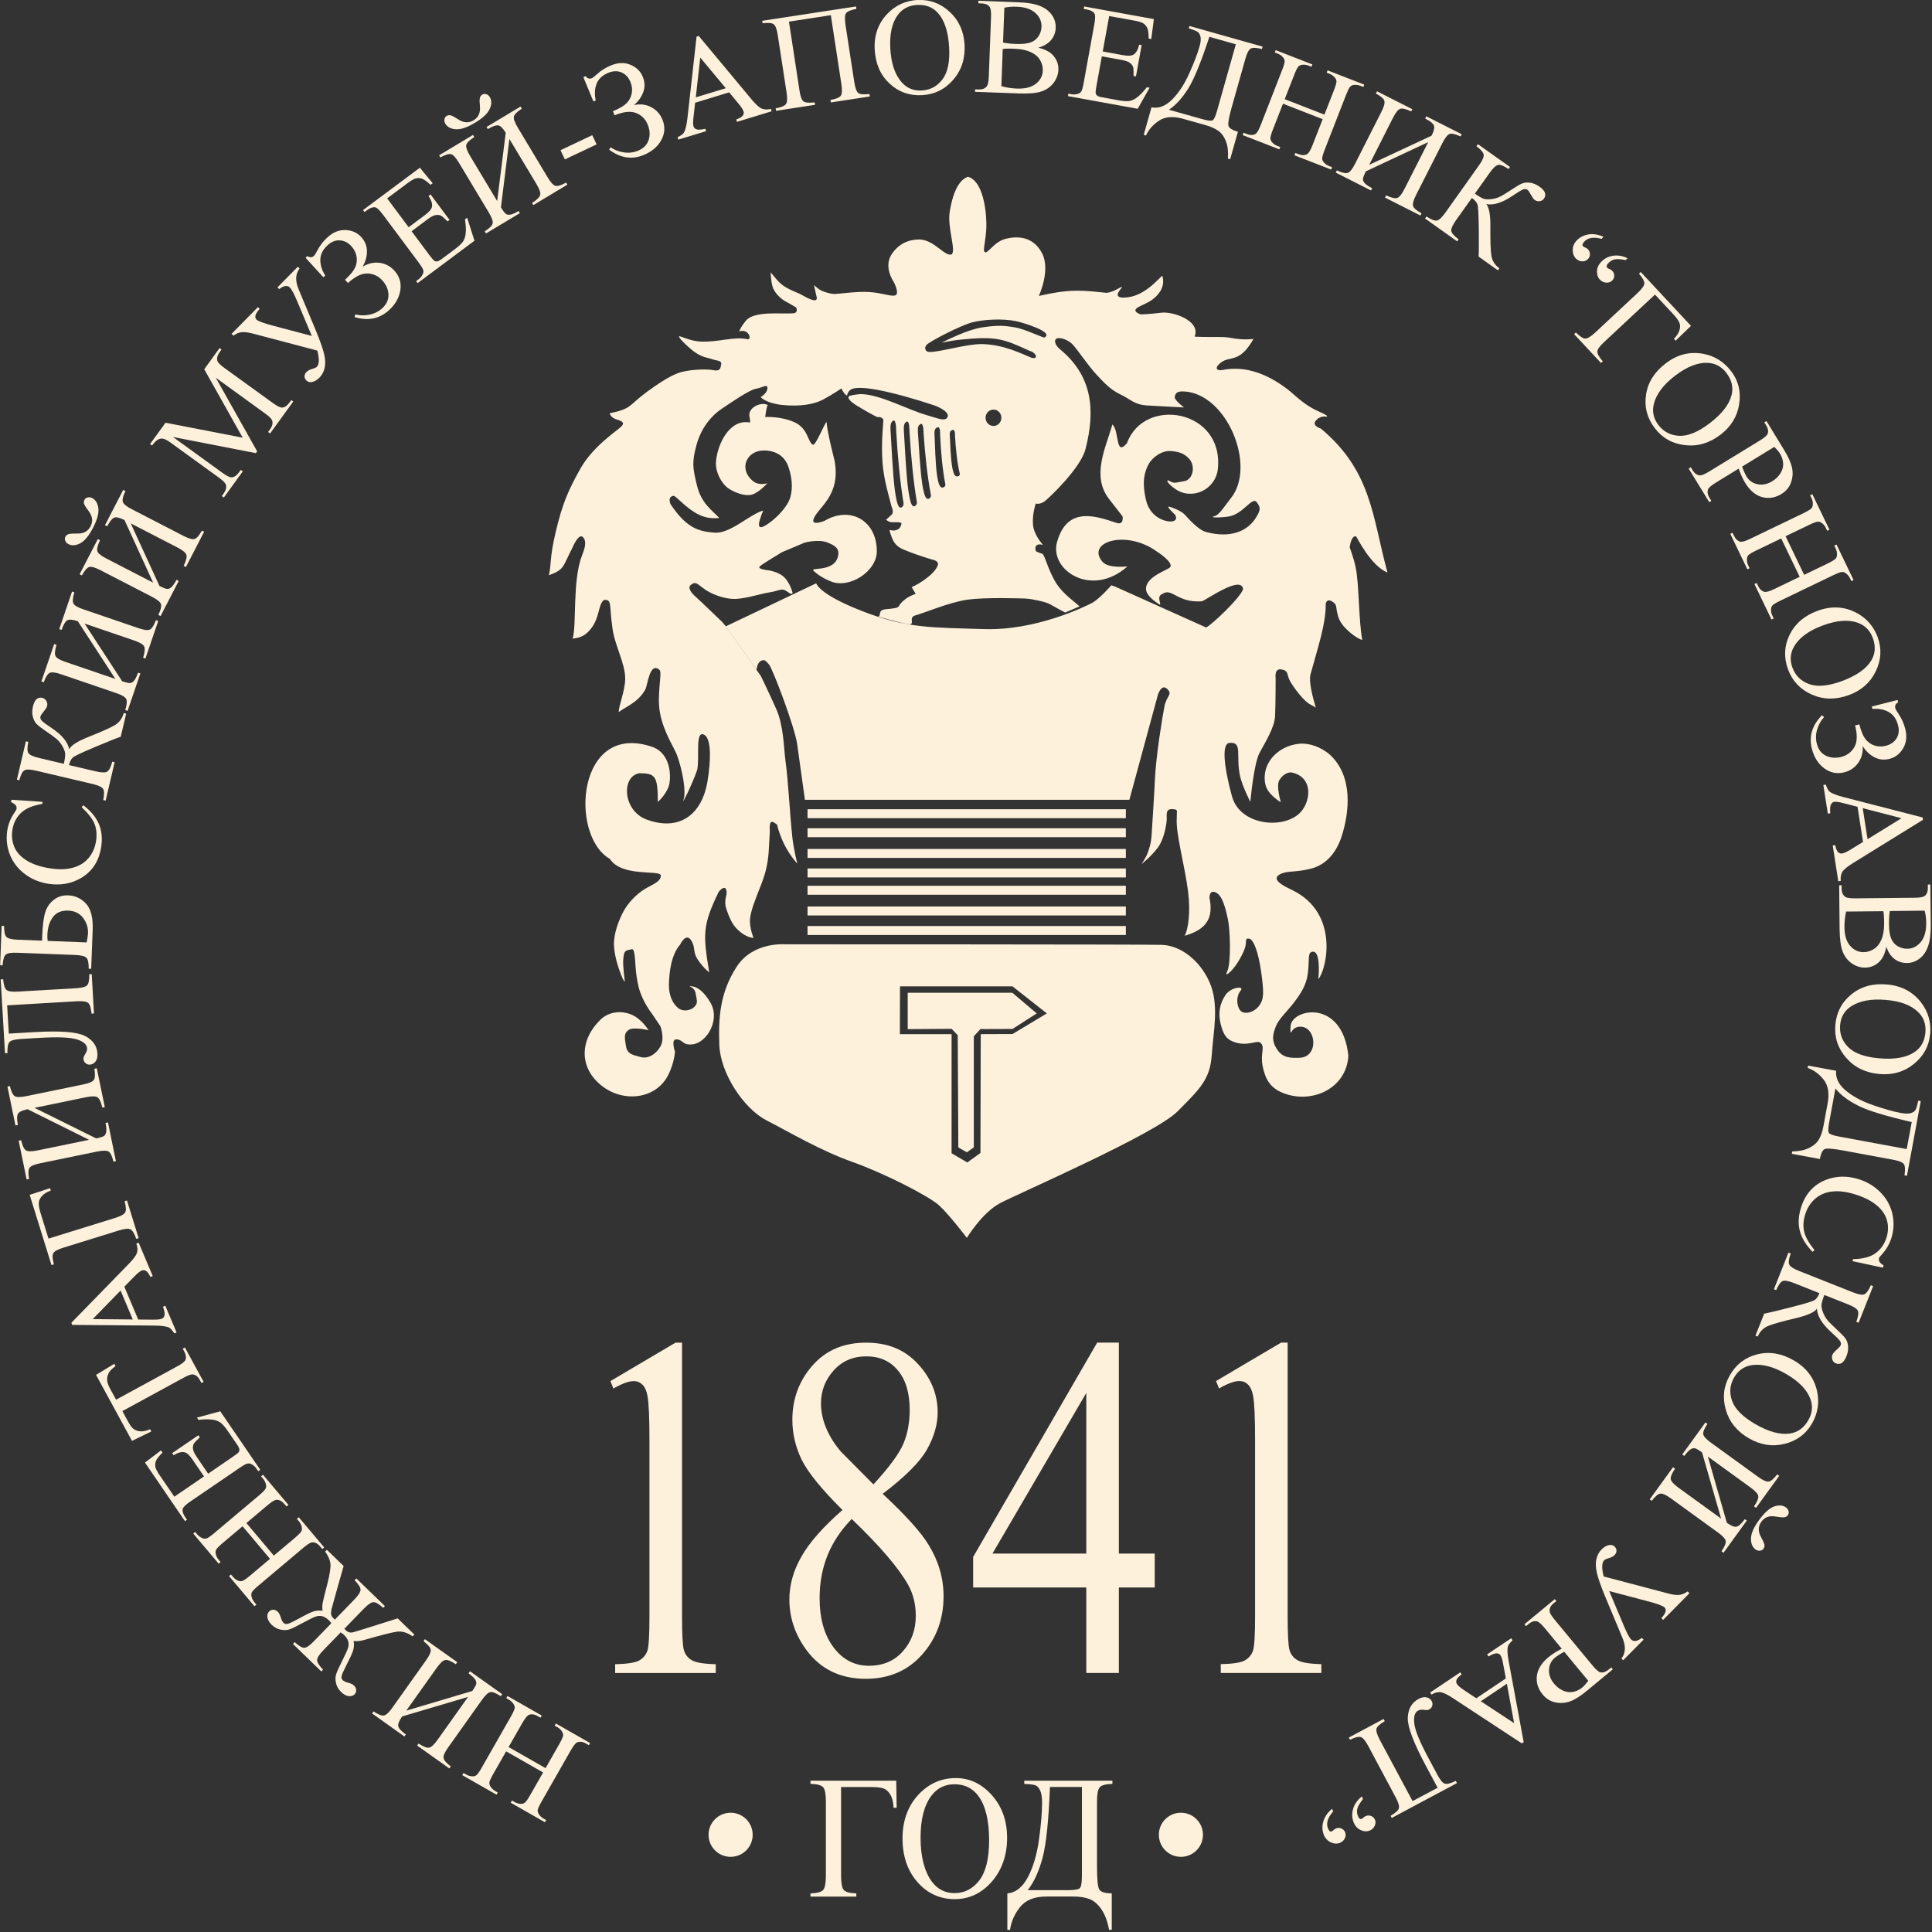 <?xml version="1.0" encoding="UTF-8"?> <svg xmlns="http://www.w3.org/2000/svg" width="431" height="431" viewBox="0 0 431 431" fill="none"><rect x="0" y="0" width="431" height="431" fill="#333333" stroke="none"/><g clip-path="url(#clip0_617_2)"><path fill-rule="evenodd" clip-rule="evenodd" d="M180.15 206.583H251.162V208.583H180.15V206.583ZM180.15 202.223H251.162V204.223H180.15V202.223ZM180.15 197.61H251.162V199.61H180.15V197.61ZM180.15 193.743H251.162V195.743H180.15V193.743ZM180.15 189.384H251.162V191.384H180.15V189.384ZM180.15 184.77H251.162V186.77H180.15V184.77ZM180.15 180.53H251.162V182.53H180.15V180.53ZM179.537 178.424H251.949L258.322 154.944C258.322 154.944 259.109 152.451 260.389 153.691C261.669 154.944 260.269 155.131 259.775 157.557C259.295 159.984 257.895 168.597 257.655 173.704C257.415 178.824 257.042 183.81 256.922 186.05C256.802 188.29 256.375 189.197 256.069 190.17C255.762 191.144 254.669 192.757 254.669 192.757C254.669 192.757 256.762 191.13 258.282 189.104C259.802 187.077 260.282 183.557 260.282 182.624C260.282 181.69 260.042 180.437 261.495 180.504C262.949 180.57 262.469 180.757 262.522 182.437C262.242 185.864 264.295 192.997 265.042 198.89C265.629 203.53 265.069 207.25 264.295 208.757C269.402 207.277 270.695 204.583 269.815 200.277C269.815 200.277 269.762 198.41 271.215 199.09C272.668 199.77 273.348 202.33 273.948 205.197C274.388 207.263 274.722 214.716 273.762 216.73C273.335 217.636 273.762 217.316 273.762 217.316C275.242 216.516 277.228 213.103 277.735 211.45C278.188 209.983 277.615 209.263 278.642 209.397C279.668 209.517 280.762 212.516 281.375 217.01C281.988 221.503 281.975 222.876 280.895 224.37C279.802 225.863 277.495 226.49 276.642 225.37C275.788 224.25 275.788 222.13 276.762 221.01C277.735 219.89 274.575 220.143 273.362 222.01C272.148 223.876 271.668 225.916 272.335 228.53C273.002 231.143 273.788 231.956 275.495 232.516C278.348 233.463 280.402 232.01 281.135 232.583C282.348 233.516 281.082 234.956 281.682 237.889C282.295 240.823 283.388 242.636 286.055 243.756C292.428 246.436 300.388 242.956 300.801 235.529C299.455 222.756 288.308 225.023 287.935 228.796C287.748 230.61 288.055 230.356 288.055 230.356C288.055 230.356 288.415 229.17 289.815 229.05C293.681 228.703 294.335 235.836 289.935 235.969C287.868 236.036 286.175 236.036 284.895 234.103C283.615 232.17 283.922 230.796 284.588 229.05C285.255 227.303 286.895 225.93 288.588 223.743C290.281 221.556 291.335 219.756 291.681 217.636C292.135 214.89 291.761 212.85 292.361 212.49C293.961 211.53 294.468 214.316 294.108 218.436C295.975 216.21 298.828 203.77 288.375 198.61C286.908 197.89 282.855 196.13 285.922 194.863C287.442 194.237 289.321 194.623 292.601 193.743C295.881 192.863 298.121 190.184 299.281 186.637C301.028 181.264 301.961 173.104 296.548 168.237C294.721 166.744 292.241 165.677 289.748 165.931C285.202 166.384 281.282 170.224 282.282 174.97C282.762 177.277 285.735 178.957 285.735 178.957C285.735 178.957 284.642 175.397 285.375 174.09C286.108 172.784 287.375 172.157 288.228 172.344C293.228 173.45 292.415 179.304 289.681 181.637C285.695 185.024 276.802 183.93 274.935 177.957C274.455 176.397 271.668 165.997 274.268 165.731C277.295 165.437 275.642 168.477 276.628 173.091C277.108 175.33 278.935 178.89 278.935 178.89C278.935 178.89 279.668 170.411 281.002 167.917C282.335 165.424 284.335 162.304 284.455 159.691C284.575 157.064 284.575 151.211 284.575 151.211C284.575 151.211 284.215 149.024 285.908 149.344C287.602 149.651 286.935 150.531 287.908 152.158C288.881 153.784 290.948 156.464 292.281 157.144C293.615 157.824 293.561 157.891 293.561 157.891C293.561 157.891 291.801 152.504 292.348 150.464C293.828 144.984 295.841 139.131 295.748 134.691C295.748 134.691 295.935 133.385 297.201 134.198C298.481 135.011 297.815 135.318 298.601 137.758C299.388 140.184 303.028 142.678 303.881 142.744C303.135 138.238 303.241 132.665 302.668 128.038C302.375 125.745 301.788 124.091 301.095 122.105C301.095 122.105 301.401 119.305 302.548 119.678C302.641 119.705 305.748 126.211 309.521 127.718C306.121 115.238 306.041 105.118 294.655 95.599C294.655 95.599 292.708 95.038 293.441 93.972C294.175 92.905 295.388 92.905 295.388 92.905C295.388 92.905 297.575 93.278 294.175 91.785C290.775 90.292 288.895 88.092 287.068 86.719C282.922 83.599 278.002 81.465 272.682 82.545C271.775 82.732 270.802 82.359 271.948 81.239C274.242 78.999 276.282 81.505 279.628 75.626C275.882 75.959 274.908 75.212 272.588 75.186C270.535 75.159 268.575 75.212 266.495 75.106C267.949 71.559 261.682 69.439 259.082 69.759C256.109 70.132 254.469 70.132 254.469 70.132C254.469 70.132 252.402 69.506 253.735 68.639C254.562 68.106 256.082 67.586 257.109 66.812C258.842 65.506 259.909 63.706 259.322 61.586C259.202 61.146 256.042 65.759 251.615 66.319C247.189 66.879 250.642 64.012 250.282 64.012C249.922 64.012 248.576 65.079 247.002 65.319C246.589 65.386 242.642 64.706 239.096 64.879C235.256 65.066 231.789 66.092 231.762 65.999C231.762 65.972 234.469 60.212 232.429 56.413C230.309 52.466 226.576 52.719 224.336 53.279C221.416 54.013 219.949 57.479 219.509 55.892C219.509 54.413 220.096 52.613 220.043 49.746C219.949 45.559 218.869 40.186 215.923 39.44C213.269 40.346 212.283 44.759 211.896 47.053C211.229 50.639 213.389 55.946 212.283 56.759C210.736 57.266 208.59 53.666 205.243 53.413C202.643 53.413 200.523 54.373 198.976 56.626C197.536 58.719 198.283 61.239 199.416 62.959C199.416 62.959 200.75 65.572 199.723 65.892C198.696 66.199 196.87 65.332 193.896 65.146C190.923 64.959 186.857 65.639 186.003 65.586C185.15 65.519 183.577 65.092 182.91 64.652C182.243 64.212 181.577 63.586 181.577 63.586L182.123 66.012C182.123 66.012 182.67 67.386 181.15 66.879C179.63 66.386 179.443 65.972 177.723 65.252C174.417 63.879 173.99 63.279 171.923 60.759C171.923 60.759 171.977 62.612 172.323 63.879C172.67 65.146 173.99 66.559 175.27 67.252C176.55 67.932 177.643 68.626 177.643 68.626C177.643 68.626 178.123 69.746 177.043 69.879C175.817 70.012 173.47 69.839 171.337 69.946C169.23 70.052 167.31 70.466 166.43 71.506C165.217 72.946 164.91 73.932 164.91 73.932C167.15 73.225 167.777 75.919 166.737 75.679C163.79 74.999 160.27 76.385 156.284 76.199C154.257 76.106 152.297 75.186 151.75 75.052C150.951 74.746 152.017 76.079 154.177 77.919C156.337 79.759 157.644 79.692 158.764 80.105C159.884 80.505 161.044 80.359 160.884 81.265C160.737 82.172 160.644 82.892 159.097 82.572C157.55 82.265 153.297 82.412 151.111 83.292C148.924 84.159 146.377 85.905 144.257 87.465C140.151 90.479 141.097 91.119 136.004 92.212C136.004 92.212 136.244 93.145 137.404 93.519C138.551 93.892 139.591 94.198 138.551 95.198C137.524 96.198 132.297 99.558 129.511 104.492C126.724 109.425 125.444 112.478 123.991 118.585C122.538 124.691 123.058 125.771 122.444 128.331C126.018 127.025 125.498 126.425 127.751 122.078C127.751 122.078 129.084 118.838 130.058 119.838C131.031 120.838 130.311 122.691 129.871 123.825C127.644 129.425 128.684 139.398 127.751 142.478C129.551 142.224 130.498 141.824 131.644 140.478C133.884 137.851 133.364 134.891 134.724 133.851C136.604 133.598 135.884 135.064 136.604 139.931C137.071 143.944 139.551 148.051 139.471 151.531C139.404 154.237 138.017 157.437 138.031 158.864C139.591 157.611 142.271 156.811 143.951 153.837C144.484 152.904 144.924 147.398 147.191 149.504C147.724 150.398 146.471 155.117 147.257 159.171C148.084 163.424 150.377 166.717 151.044 168.491C152.257 171.864 153.11 176.597 152.497 178.344C151.897 180.09 154.55 174.69 155.537 171.731C156.15 168.944 154.91 162.397 157.31 164.051C158.71 165.291 158.564 169.731 157.844 174.224C156.617 181.757 151.537 185.53 144.244 182.824C138.844 180.824 138.591 173.09 142.671 172.491C146.057 172.557 146.764 172.904 146.751 178.904C146.751 178.904 148.977 176.957 149.351 174.717C149.711 172.477 149.351 168.224 145.831 166.731C128.698 160.531 126.884 186.357 136.057 191.61C138.737 195.757 147.297 193.983 147.404 195.29C147.524 196.663 145.577 197.29 143.817 198.343C142.057 199.41 140.111 201.397 139.084 203.33C138.057 205.263 136.897 208.25 136.964 210.757C137.031 213.25 137.991 215.996 138.537 217.436C139.084 218.876 139.391 218.996 139.391 218.996C139.391 218.996 138.911 215.316 139.031 214.13C139.151 212.943 139.151 212.13 140.124 211.943C141.097 211.757 141.337 211.317 141.577 213.13C141.817 214.943 141.697 217.063 142.484 220.236C143.271 223.423 145.457 226.156 145.457 226.156C146.084 227.09 146.711 228.023 147.337 228.956C147.337 228.956 148.311 231.57 147.404 233.316C146.497 235.063 144.617 236.316 142.911 235.809C141.217 235.316 139.937 235.249 139.631 233.316C139.324 231.383 139.151 230.516 140.244 229.756C141.337 229.01 144.671 229.823 144.671 229.823C144.671 229.823 143.151 227.21 140.671 226.263C138.177 225.33 135.631 225.89 134.057 227.383C129.311 231.889 129.084 238.169 134.244 242.223C139.151 246.089 146.497 245.223 149.177 239.609C150.457 236.929 150.577 234.623 150.577 234.623C150.577 234.623 149.671 232.01 150.764 231.876C151.857 231.756 152.337 232.743 153.19 232.929C157.19 233.809 160.857 227.796 158.537 223.756C156.23 219.77 154.23 220.01 153.857 220.01C153.484 220.01 154.95 220.13 155.19 221.636C155.43 223.13 155.804 223.756 154.884 224.636C153.977 225.516 152.27 225.703 151.297 224.89C150.324 224.076 149.177 222.516 149.231 219.53C149.284 217.09 149.697 212.996 151.724 210.73C151.724 210.73 153.004 207.983 154.15 209.73C155.297 211.477 154.39 212.343 155.844 214.343C157.297 216.343 158.217 216.903 158.217 216.903C156.844 208.49 156.644 206.543 160.337 198.943C160.337 198.943 161.67 197.263 162.03 198.57C162.39 199.877 161.244 200.623 162.15 203.117C163.057 205.61 163.67 206.73 165.244 207.983C166.817 209.237 168.097 209.237 168.097 209.237C168.097 209.237 167.19 207.05 167.31 205.117C167.43 203.183 168.71 200.13 169.737 197.503C170.764 194.89 171.31 192.77 171.497 189.77C171.683 186.77 171.737 185.344 171.737 185.344C171.737 185.344 171.43 182.664 172.643 183.477C173.857 184.29 172.883 183.29 174.283 186.85C175.683 190.41 177.87 192.65 177.87 192.65C177.87 192.65 177.083 189.664 176.777 186.917C176.137 181.157 175.923 174.81 175.203 169.517C174.843 166.837 174.843 161.904 173.137 158.104C171.444 154.304 169.737 150.811 169.737 150.811C169.737 150.811 163.884 142.491 161.91 139.704C159.724 137.091 161.057 138.704 161.057 138.704C161.057 138.704 156.137 133.958 155.284 133.211C154.43 132.465 153.217 131.158 154.137 130.465C155.044 129.785 155.297 129.971 156.87 131.211C158.444 132.465 161.79 133.825 164.524 133.585C167.257 133.331 169.324 132.531 171.683 132.145C174.057 131.771 174.35 131.025 175.683 132.025C177.017 133.025 176.777 132.091 176.777 132.091C176.777 132.091 176.163 129.851 174.83 128.665C173.497 127.478 171.377 127.225 171.377 127.225C171.377 127.225 168.71 126.971 169.55 126.291C170.404 125.611 174.47 123.171 174.47 123.171L179.51 121.051C179.51 121.051 182.483 120.238 184.483 120.985C186.483 121.731 187.27 122.478 186.977 123.985C186.203 127.825 180.377 126.411 181.537 127.371C181.79 127.585 182.883 128.718 185.377 129.718C189.523 131.385 195.603 127.465 195.603 122.985C195.603 116.065 189.617 112.825 183.95 116.185C183.95 116.185 181.097 117.371 181.457 115.931C182.097 113.385 187.79 110.785 186.137 102.585C186.123 102.518 184.51 96.305 184.39 94.118C183.843 94.652 181.937 99.505 181.337 99.212C180.19 98.652 180.31 95.532 177.15 94.159C173.99 92.785 170.71 93.038 170.71 93.038C170.71 93.038 170.897 91.132 171.257 90.332C169.564 89.559 166.817 91.039 167.19 92.892C167.43 94.079 167.31 94.265 167.31 94.265C162.737 93.359 160.03 99.132 159.724 102.998C159.537 105.305 161.004 107.932 162.457 108.918C163.91 109.918 166.097 110.732 167.67 110.358C169.244 109.985 171.19 107.798 171.19 107.798C171.19 107.798 169.364 108.425 168.03 107.358C164.644 104.665 166.537 100.412 170.524 100.492C173.377 100.558 175.137 101.985 175.87 104.105C176.603 106.225 176.963 108.718 176.297 110.972C175.63 113.212 173.097 115.491 172.35 116.091C168.31 119.305 169.07 116.851 170.257 113.878C167.057 114.878 162.87 119.105 159.39 118.825C156.017 118.558 153.23 117.958 149.591 112.478C149.591 112.478 148.804 110.798 150.257 110.612C150.751 110.545 152.844 113.172 155.51 114.612C157.044 115.438 158.617 115.758 160.457 115.545C158.817 113.798 156.457 112.305 155.484 108.305C154.51 104.318 154.324 103.065 155.417 99.132C156.51 95.198 158.937 92.585 160.884 91.279C162.83 89.972 167.137 86.972 168.657 86.719C170.177 86.465 171.27 85.532 171.203 86.652C171.137 87.772 169.684 88.585 169.684 88.585C169.684 88.585 170.83 89.959 174.537 90.345C178.243 90.719 181.457 90.279 183.577 89.159C185.697 88.039 187.71 86.652 187.71 86.652C187.71 86.652 188.137 87.652 188.683 88.079C189.23 88.519 188.75 87.772 189.657 87.012C192.003 85.079 205.616 89.492 208.63 90.505C208.63 90.505 211.909 91.719 211.389 93.025C210.869 94.118 209.27 93.332 206.656 92.585C202.563 91.412 196.603 88.132 192.39 87.932C191.123 87.865 189.537 88.305 189.537 88.305C189.537 88.305 188.257 88.745 191.363 90.625C194.47 92.505 195.736 93.052 195.736 93.052C195.736 93.052 196.763 92.865 197.07 93.678C197.123 93.812 196.523 98.505 196.87 103.172C197.163 107.092 198.363 110.878 198.896 113.012C198.896 113.012 199.51 114.265 198.896 114.825C198.283 115.385 197.683 115.945 197.683 115.945C197.683 115.945 198.23 116.505 199.083 116.505C199.936 116.505 201.323 116.385 201.083 116.945C200.843 117.505 200.843 118.065 199.683 118.318C198.523 118.571 198.043 117.385 198.896 119.758C199.75 122.131 201.203 122.438 202.896 123.131C204.59 123.811 207.87 124.811 207.87 124.811C207.87 124.811 209.576 125.065 209.203 126.118C208.55 128.011 205.203 130.211 203.376 130.985C203.683 131.478 203.99 131.985 204.283 132.478C204.283 132.478 202.95 132.918 202.043 133.598C201.136 134.278 200.71 134.851 200.523 135.224C200.336 135.598 199.67 135.664 198.83 135.784C197.976 135.904 196.763 135.851 196.456 136.411C196.15 136.971 196.39 137.638 195.803 137.544C195.323 137.358 201.15 139.091 202.843 139.278C204.19 139.278 202.536 137.718 204.23 137.278C205.923 136.838 211.816 134.344 215.763 133.785C219.709 133.225 227.416 133.478 228.816 133.531C230.216 133.598 233.362 134.278 234.216 134.784C235.069 135.278 237.616 136.651 237.616 136.651L240.829 135.278C239.976 134.411 237.269 132.651 235.669 130.171C233.816 127.291 233.069 123.705 232.509 123.545C231.842 123.358 231.109 122.985 231.109 122.985C231.109 122.985 230.749 122.118 231.229 121.678C231.709 121.238 232.682 121.558 232.682 121.558C232.682 121.558 230.616 119.371 230.442 117.011C230.256 114.638 231.056 112.332 231.056 112.332C231.056 112.332 232.029 112.638 233.122 111.772C234.216 110.905 241.082 104.412 242.162 100.172C244.389 91.505 243.736 83.892 236.456 77.906C235.242 76.906 235.056 75.719 235.842 75.479C236.629 75.225 238.389 75.852 239.362 76.919C240.336 77.972 242.882 81.719 244.522 83.465C246.162 85.212 247.616 86.892 249.989 88.012C252.362 89.132 252.962 90.265 255.935 90.452C258.909 90.639 264.135 90.892 264.135 90.892C264.135 90.892 261.949 89.265 262.069 88.572C262.189 87.892 262.375 87.265 264.015 87.319C273.682 87.679 280.388 103.985 274.575 111.158C273.362 112.652 272.028 114.905 270.935 115.145C269.842 115.398 271.175 115.585 273.855 115.265C277.308 114.865 279.295 110.665 280.348 112.025C281.322 113.265 281.135 113.838 280.348 115.211C278.282 118.811 274.162 120.025 269.122 118.705C267.215 118.198 265.055 115.585 264.269 114.772C263.482 113.958 261.415 113.145 260.749 113.025C260.082 112.905 262.149 114.838 262.149 114.838C262.149 114.838 262.882 115.958 261.669 116.278C260.455 116.585 256.629 115.718 255.655 111.545C254.682 107.372 255.349 105.252 256.202 103.625C257.055 101.998 259.242 100.438 261.242 100.625C263.242 100.812 264.095 101.185 265.122 102.185C266.855 103.852 266.162 107.092 264.095 107.358C262.695 107.545 261.975 107.985 261.002 107.358C260.029 106.732 260.149 107.678 262.215 109.105C265.949 111.692 271.188 109.252 271.682 104.612C273.082 91.359 255.255 88.305 251.402 98.878C248.749 101.972 249.789 96.239 248.162 94.692C246.602 100.105 243.362 106.332 247.576 111.532C248.482 112.652 250.429 115.211 250.429 115.211C250.429 115.211 250.789 117.211 249.096 116.651C244.482 115.131 238.056 112.812 235.802 120.958C234.082 127.185 243.549 133.465 251.509 126.358C251.509 126.358 247.282 126.891 245.949 125.331C242.176 120.918 251.149 118.091 257.962 122.958C257.962 122.958 261.842 125.398 261.055 126.518C260.602 127.158 255.775 128.531 255.655 131.251C255.602 132.625 257.109 133.811 258.389 134.678C259.669 135.544 257.629 133.105 259.322 132.491C261.482 131.025 262.522 134.518 268.095 134.145C269.162 133.838 276.935 128.185 277.322 131.438C276.588 133.491 270.442 139.278 269.069 139.984L248.802 130.878L247.922 130.571C247.922 130.571 245.282 133.625 243.616 134.504C241.949 135.384 231.016 140.718 219.483 140.344C207.95 139.971 202.363 140.224 192.416 136.358C182.457 132.491 182.097 130.118 182.097 130.118C175.377 133.318 168.657 136.518 161.937 139.718L168.764 149.398C168.764 149.398 168.91 147.824 169.764 147.424C170.617 147.024 170.857 147.451 171.59 148.291C172.323 149.131 177.297 162.104 177.843 166.037C178.39 169.971 179.563 178.41 179.563 178.41L179.537 178.424ZM199.923 96.132C200.256 101.772 200.763 107.345 201.563 112.238C201.67 112.905 201.016 113.505 200.616 113.118C200.136 112.652 199.87 111.012 199.643 109.465C199.163 105.932 198.843 98.758 198.723 96.945C198.603 95.132 198.55 94.265 199.256 93.852C199.963 93.439 199.923 96.132 199.923 96.132ZM202.896 96.305C203.23 101.785 203.736 107.225 204.536 111.985C204.643 112.638 203.99 113.212 203.59 112.838C203.11 112.385 202.843 110.785 202.616 109.278C202.136 105.838 201.816 98.852 201.696 97.092C201.576 95.332 201.523 94.478 202.23 94.079C202.936 93.678 202.896 96.305 202.896 96.305ZM206.03 96.558C206.363 101.412 206.87 106.225 207.67 110.438C207.776 111.012 207.123 111.532 206.723 111.198C206.243 110.798 205.976 109.385 205.75 108.052C205.27 104.998 204.95 98.825 204.83 97.265C204.71 95.705 204.656 94.945 205.363 94.599C206.07 94.252 206.03 96.558 206.03 96.558ZM209.723 96.932C209.896 100.825 210.243 104.692 210.896 108.078C210.989 108.545 210.31 108.958 209.923 108.678C209.456 108.358 209.23 107.225 209.056 106.145C208.67 103.692 208.563 98.732 208.496 97.478C208.43 96.225 208.403 95.625 209.123 95.332C209.843 95.052 209.723 96.905 209.723 96.905V96.932ZM213.043 97.145C213.203 100.158 213.523 103.132 214.123 105.745C214.203 106.105 213.589 106.425 213.229 106.212C212.803 105.972 212.589 105.092 212.429 104.252C212.069 102.358 211.976 98.532 211.909 97.572C211.843 96.599 211.816 96.132 212.483 95.918C213.149 95.705 213.043 97.132 213.043 97.132V97.145ZM226.189 72.999C224.163 72.639 222.549 72.519 219.176 73.025C215.803 73.532 211.363 75.839 210.389 76.279C209.416 76.719 211.349 76.066 214.256 75.772C222.269 74.959 223.749 75.559 229.722 78.279C231.336 78.719 231.736 80.452 229.856 79.705C227.976 78.959 223.989 76.852 219.016 76.759C215.429 76.746 209.616 78.585 207.31 78.519C206.416 78.492 206.136 77.599 206.656 76.986C207.39 76.119 214.363 72.586 216.829 71.932C219.283 71.279 223.603 70.999 226.696 71.652C228.243 71.972 235.456 74.159 232.909 75.319C230.242 74.305 228.243 73.346 226.216 72.986L226.189 72.999ZM221.629 91.372C222.603 91.372 223.389 92.185 223.389 93.198C223.389 94.212 222.603 95.025 221.629 95.025C220.656 95.025 219.869 94.212 219.869 93.198C219.869 92.185 220.656 91.372 221.629 91.372ZM215.696 276.155C215.696 276.155 211.816 271.036 209.51 268.916C207.203 266.796 197.123 261.676 190.083 259.182C183.043 256.689 176.123 252.569 171.03 249.956C165.937 247.343 160.71 239.476 160.47 233.116C160.23 226.756 160.71 221.263 164.35 215.65C167.99 210.037 175.15 210.663 175.15 210.663C175.15 210.663 255.029 210.663 259.162 210.783C263.295 210.903 267.655 214.156 269.842 219.143C272.028 224.13 270.695 229.996 270.322 235.356C269.962 240.716 267.775 242.836 262.669 247.956C257.575 253.062 227.096 266.289 223.096 268.409C219.096 270.529 215.696 276.142 215.696 276.142V276.155ZM200.763 220.036H225.869L233.536 226.076L225.883 230.676L218.789 230.703L218.723 257.209L215.789 259.329L212.283 257.276V230.703H200.75L200.776 220.036H200.763ZM202.51 221.463H225.829L231.282 226.076L225.883 229.543L218.723 229.57L217.243 231.183V255.956L215.696 257.062L213.789 255.969L213.656 230.943L212.296 229.516L202.496 229.583V221.463H202.51ZM162.99 414.233C160.27 414.233 158.07 412.033 158.07 409.313C158.07 406.593 160.27 404.393 162.99 404.393C165.71 404.393 167.91 406.593 167.91 409.313C167.91 412.033 165.71 414.233 162.99 414.233ZM263.442 414.233C260.722 414.233 258.522 412.033 258.522 409.313C258.522 406.593 260.722 404.393 263.442 404.393C266.162 404.393 268.362 406.593 268.362 409.313C268.362 412.033 266.162 414.233 263.442 414.233Z" fill="#FDF1DB"></path><path fill-rule="evenodd" clip-rule="evenodd" d="M136.178 308.102L150.697 299.528H152.151V360.501C152.151 364.554 152.284 367.061 152.551 368.061C152.831 369.061 153.404 369.821 154.297 370.354C155.177 370.887 156.964 371.194 159.671 371.261V373.221H137.231V371.261C140.058 371.194 141.871 370.901 142.698 370.367C143.524 369.861 144.098 369.167 144.404 368.301C144.724 367.434 144.884 364.834 144.884 360.501V321.515C144.884 316.262 144.738 312.902 144.444 311.408C144.231 310.262 143.858 309.422 143.324 308.902C142.778 308.368 142.138 308.102 141.378 308.102C140.284 308.102 138.778 308.648 136.844 309.755L136.178 308.102ZM187.937 336.848C183.217 332.155 180.177 328.395 178.804 325.568C177.444 322.728 176.764 319.795 176.764 316.742C176.764 312.048 178.27 308.022 181.257 304.622C184.244 301.222 188.217 299.528 193.177 299.528C198.137 299.528 201.857 301.115 204.777 304.275C207.71 307.435 209.177 311.035 209.177 315.088C209.177 317.782 208.377 320.528 206.803 323.341C205.23 326.141 201.923 329.448 196.91 333.248C202.07 338.061 205.497 341.861 207.163 344.648C209.39 348.261 210.496 352.088 210.496 356.101C210.496 361.167 208.91 365.514 205.71 369.114C202.51 372.714 198.323 374.514 193.123 374.514C187.47 374.514 183.044 372.367 179.884 368.074C177.364 364.634 176.097 360.874 176.097 356.794C176.097 353.594 176.977 350.434 178.764 347.288C180.537 344.141 183.577 340.674 187.924 336.875L187.937 336.848ZM194.843 331.155C198.377 327.315 200.59 324.288 201.537 322.061C202.47 319.848 202.937 317.341 202.937 314.515C202.937 310.795 202.083 307.875 200.35 305.768C198.63 303.648 196.257 302.582 193.27 302.582C190.283 302.582 187.857 303.635 185.977 305.728C184.097 307.822 183.15 310.275 183.15 313.075C183.15 314.928 183.537 316.782 184.324 318.621C185.084 320.461 186.204 322.221 187.644 323.888L194.843 331.141V331.155ZM190.003 338.861C187.577 341.354 185.777 344.061 184.604 346.981C183.43 349.901 182.844 353.088 182.844 356.487C182.844 361.074 183.884 364.741 185.937 367.487C188.004 370.234 190.63 371.607 193.83 371.607C197.03 371.607 199.537 370.514 201.443 368.354C203.35 366.194 204.297 363.567 204.297 360.487C204.297 357.927 203.737 355.634 202.63 353.621C200.537 349.861 196.337 344.928 190.003 338.861ZM257.602 346.581V354.141H249.602V373.207H242.336V354.141H217.096V347.328L244.763 299.515H249.602V346.581H257.602ZM242.336 346.581V310.742L221.403 346.581H242.336ZM271.282 308.088L285.802 299.515H287.255V360.487C287.255 364.541 287.389 367.047 287.655 368.047C287.935 369.047 288.508 369.807 289.402 370.341C290.282 370.874 292.068 371.181 294.775 371.247V373.207H272.335V371.247C275.162 371.181 276.975 370.887 277.802 370.354C278.629 369.847 279.202 369.154 279.509 368.287C279.829 367.421 279.989 364.821 279.989 360.487V321.501C279.989 316.248 279.842 312.888 279.549 311.395C279.335 310.248 278.962 309.408 278.429 308.888C277.882 308.355 277.242 308.088 276.482 308.088C275.389 308.088 273.882 308.635 271.949 309.742L271.282 308.088Z" fill="#FDF1DB"></path><path fill-rule="evenodd" clip-rule="evenodd" d="M199.937 397.247L200.03 403.287H199.337C199.297 402.073 199.057 401.087 198.617 400.353C198.19 399.62 197.657 399.153 197.03 398.953C196.403 398.753 195.497 398.66 194.31 398.66H187.63V418.38C187.63 420.086 187.83 421.166 188.23 421.62C188.63 422.086 189.564 422.34 191.03 422.393V423.1H180.804V422.393C182.284 422.34 183.23 422.086 183.63 421.62C184.044 421.166 184.244 420.086 184.244 418.38V401.953C184.244 400.247 184.044 399.167 183.63 398.713C183.217 398.247 182.284 397.993 180.804 397.953V397.247H199.923H199.937ZM213.23 396.66C216.323 396.66 219.003 397.94 221.27 400.473C223.536 403.02 224.67 406.193 224.67 410.007C224.67 413.82 223.523 417.193 221.243 419.78C218.963 422.38 216.19 423.673 212.95 423.673C209.71 423.673 206.91 422.406 204.683 419.886C202.457 417.353 201.337 414.087 201.337 410.073C201.337 406.06 202.63 402.62 205.203 400.033C207.443 397.793 210.123 396.66 213.23 396.66ZM212.896 398.047C210.763 398.047 209.057 398.9 207.763 400.62C206.163 402.753 205.363 405.873 205.363 409.993C205.363 414.113 206.203 417.46 207.857 419.726C209.137 421.46 210.817 422.326 212.923 422.326C215.163 422.326 217.003 421.38 218.47 419.486C219.923 417.593 220.656 414.607 220.656 410.527C220.656 406.113 219.856 402.807 218.243 400.633C216.95 398.9 215.176 398.033 212.91 398.033L212.896 398.047ZM228.496 397.247H248.163V397.953C246.683 397.993 245.749 398.247 245.336 398.713C244.923 399.167 244.723 400.247 244.723 401.953V416.26C244.723 419.033 244.869 420.74 245.163 421.393C245.456 422.046 246.416 422.38 248.016 422.38V430.513H247.416C247.069 428.633 246.509 427.113 245.723 425.966C244.949 424.82 244.056 424.046 243.069 423.66C242.083 423.273 240.896 423.086 239.509 423.086H233.429C230.776 423.086 228.816 423.873 227.563 425.433C226.31 427.006 225.576 428.7 225.323 430.526H224.723V422.393C226.616 422.22 228.15 420.993 229.336 418.713C230.523 416.446 231.336 413.647 231.789 410.34C232.243 407.033 232.469 404.313 232.469 402.193C232.469 400.927 232.323 399.993 232.029 399.393C231.736 398.807 231.39 398.42 230.99 398.273C230.59 398.113 229.75 398.02 228.496 397.967V397.26V397.247ZM234.229 398.66C233.936 406.193 233.389 411.487 232.563 414.513C231.736 417.553 230.643 419.94 229.256 421.673H238.083C239.643 421.673 240.589 421.526 240.896 421.22C241.203 420.926 241.363 419.953 241.363 418.313V398.647H234.229V398.66Z" fill="#FDF1DB"></path><path fill-rule="evenodd" clip-rule="evenodd" d="M121.164 395.407L112.911 390.7L110.005 395.793C109.498 396.687 109.218 397.313 109.165 397.66C109.138 397.927 109.205 398.22 109.405 398.527C109.658 398.953 110.005 399.273 110.418 399.527L111.045 399.887L110.765 400.367L103.125 396.007L103.405 395.527L104.031 395.887C104.458 396.127 104.911 396.26 105.391 396.273C105.751 396.3 106.058 396.193 106.325 395.98C106.591 395.753 106.965 395.22 107.458 394.353L113.978 382.927C114.485 382.034 114.765 381.407 114.818 381.06C114.858 380.794 114.778 380.5 114.591 380.194C114.325 379.767 113.978 379.434 113.565 379.194L112.938 378.834L113.218 378.354L120.858 382.714L120.578 383.194L119.951 382.834C119.218 382.42 118.565 382.327 117.991 382.554C117.618 382.714 117.125 383.314 116.525 384.367L113.458 389.74L121.711 394.447L124.778 389.06C125.284 388.167 125.564 387.54 125.618 387.194C125.658 386.927 125.578 386.634 125.391 386.314C125.138 385.887 124.804 385.567 124.378 385.327L123.738 384.967L124.004 384.487L131.644 388.847L131.364 389.327L130.738 388.967C130.004 388.54 129.338 388.46 128.764 388.687C128.391 388.847 127.911 389.46 127.311 390.514L120.791 401.94C120.284 402.833 120.004 403.46 119.951 403.807C119.924 404.073 119.991 404.353 120.178 404.673C120.444 405.1 120.791 405.433 121.204 405.673L121.831 406.033L121.564 406.513L113.925 402.153L114.205 401.673L114.845 402.033C115.271 402.273 115.711 402.393 116.205 402.42C116.551 402.433 116.858 402.34 117.125 402.113C117.391 401.887 117.765 401.353 118.258 400.487L121.164 395.407ZM89.698 382.914L104.418 378.554L97.632 388.1C96.858 389.194 96.218 389.794 95.725 389.874C95.232 389.967 94.445 389.66 93.378 388.954L93.058 389.407L100.245 394.513L100.565 394.06C99.565 393.3 99.018 392.673 98.951 392.167C98.871 391.673 99.218 390.873 100.005 389.78L107.485 379.26C108.258 378.167 108.898 377.567 109.391 377.487C109.885 377.394 110.658 377.7 111.711 378.394L112.031 377.94L104.845 372.834L104.525 373.287C105.311 373.874 105.818 374.354 106.031 374.714C106.245 375.074 106.311 375.407 106.231 375.714C106.151 376.02 105.858 376.527 105.365 377.234L90.632 381.62L97.405 372.1C98.178 371.007 98.818 370.421 99.311 370.327C99.818 370.234 100.605 370.541 101.685 371.261L102.005 370.807L94.792 365.674L94.472 366.127C95.472 366.887 96.018 367.514 96.085 368.021C96.165 368.514 95.818 369.314 95.032 370.407L87.552 380.927C86.778 382.02 86.138 382.62 85.645 382.7C85.152 382.794 84.378 382.487 83.325 381.794L83.005 382.247L90.218 387.38L90.538 386.927C89.552 386.234 88.992 385.634 88.858 385.14C88.725 384.647 89.005 383.914 89.712 382.914H89.698ZM85.872 358.287L85.485 358.687C84.538 357.821 83.818 357.407 83.312 357.421C82.819 357.421 82.099 357.927 81.152 358.887L76.819 363.354L77.112 363.661C77.379 363.914 77.645 364.087 77.925 364.154C78.192 364.221 78.459 364.221 78.725 364.154C78.992 364.087 80.312 363.687 82.685 362.941L88.712 361.034L92.445 364.647L92.058 365.047C90.832 364.181 89.645 363.834 88.498 364.007C87.338 364.181 85.112 364.741 81.778 365.701C80.579 366.087 79.605 366.207 78.885 366.061C79.019 366.794 78.978 367.487 78.792 368.127C78.605 368.767 78.099 369.887 77.285 371.461C76.645 372.714 76.285 373.527 76.205 373.9C76.125 374.274 76.205 374.594 76.472 374.834C76.712 375.06 77.125 375.26 77.712 375.407C78.285 375.554 78.698 375.754 78.965 376.007C79.272 376.3 79.432 376.634 79.459 377.007C79.485 377.38 79.365 377.7 79.112 377.967C78.805 378.287 78.365 378.434 77.819 378.38C77.272 378.34 76.699 378.034 76.099 377.46C75.525 376.9 75.139 376.247 74.965 375.514C74.792 374.78 74.792 374.114 74.979 373.527C75.165 372.94 75.619 371.914 76.365 370.447C77.032 369.114 77.459 368.194 77.632 367.674C77.805 367.154 77.819 366.661 77.685 366.167C77.552 365.674 77.232 365.194 76.739 364.727C76.579 364.567 76.325 364.367 76.005 364.154L72.139 368.141C71.205 369.101 70.739 369.847 70.739 370.341C70.739 370.847 71.179 371.554 72.072 372.474L71.685 372.874L65.352 366.741L65.739 366.341C66.685 367.194 67.392 367.607 67.899 367.594C68.392 367.581 69.112 367.087 70.045 366.114L73.912 362.127C73.752 361.887 73.592 361.687 73.419 361.514C72.872 360.981 72.365 360.661 71.872 360.554C71.392 360.434 70.899 360.461 70.392 360.647C69.899 360.821 68.979 361.274 67.632 361.994C66.192 362.781 65.192 363.274 64.619 363.474C64.045 363.674 63.379 363.701 62.632 363.554C61.886 363.407 61.219 363.047 60.632 362.487C60.072 361.941 59.752 361.394 59.659 360.847C59.579 360.287 59.699 359.847 60.032 359.501C60.285 359.234 60.605 359.101 60.979 359.114C61.352 359.114 61.685 359.274 61.992 359.581C62.232 359.821 62.446 360.234 62.632 360.807C62.806 361.407 63.032 361.821 63.272 362.047C63.512 362.287 63.832 362.341 64.219 362.247C64.605 362.154 65.405 361.767 66.605 361.114C68.179 360.247 69.272 359.701 69.899 359.501C70.539 359.287 71.219 359.234 71.952 359.341C71.872 358.714 71.885 358.127 71.992 357.567C72.099 356.994 72.445 355.567 73.045 353.274C73.592 351.087 73.819 349.581 73.712 348.781C73.605 347.968 73.219 347.088 72.539 346.141L72.925 345.741L76.659 349.354C76.565 349.634 76.125 351.208 75.312 354.087L73.992 358.847C73.912 359.141 73.859 359.487 73.845 359.887C73.845 360.287 74.019 360.674 74.405 361.047C74.485 361.127 74.579 361.207 74.699 361.314L79.032 356.847C79.965 355.887 80.432 355.141 80.432 354.647C80.432 354.141 79.992 353.447 79.112 352.527L79.499 352.128L85.832 358.261L85.872 358.287ZM60.232 347.754L55.752 351.527C54.992 352.167 54.446 352.541 54.126 352.661C53.806 352.781 53.486 352.767 53.152 352.634C52.699 352.448 52.312 352.181 52.006 351.807L51.526 351.248L51.099 351.607L56.766 358.327L57.192 357.967L56.726 357.407C56.419 357.034 56.206 356.607 56.099 356.114C56.032 355.754 56.059 355.461 56.179 355.221C56.339 354.914 56.819 354.421 57.619 353.754L67.685 345.274C68.619 344.488 69.272 344.088 69.685 344.061C70.312 344.048 70.885 344.354 71.432 345.008L71.899 345.568L72.325 345.208L66.659 338.488L66.232 338.848L66.712 339.408C67.019 339.781 67.232 340.194 67.325 340.688C67.392 341.048 67.365 341.354 67.245 341.581C67.072 341.888 66.605 342.381 65.819 343.048L61.086 347.034L54.966 339.768L59.699 335.781C60.632 334.994 61.299 334.594 61.699 334.581C62.325 334.568 62.899 334.874 63.446 335.514L63.912 336.074L64.339 335.714L58.672 328.995L58.245 329.355L58.712 329.915C59.019 330.288 59.232 330.715 59.339 331.208C59.406 331.568 59.379 331.861 59.245 332.101C59.072 332.408 58.605 332.901 57.819 333.568L47.752 342.048C46.992 342.688 46.459 343.074 46.126 343.181C45.806 343.301 45.486 343.288 45.152 343.141C44.699 342.954 44.312 342.674 44.006 342.314L43.539 341.754L43.112 342.114L48.779 348.834L49.206 348.474L48.739 347.914C48.432 347.541 48.219 347.114 48.126 346.634C48.059 346.274 48.086 345.968 48.206 345.728C48.366 345.421 48.846 344.928 49.632 344.261L54.112 340.488L60.232 347.754ZM38.873 333.901L45.512 329.368L42.966 325.635C42.312 324.661 41.726 324.128 41.219 323.995C40.539 323.821 39.712 324.035 38.726 324.635L38.406 324.181L44.259 320.181L44.579 320.648C43.833 321.328 43.392 321.808 43.233 322.075C43.046 322.421 42.992 322.821 43.059 323.275C43.126 323.728 43.406 324.315 43.886 325.021L46.432 328.755L51.966 324.968C52.712 324.461 53.139 324.115 53.259 323.941C53.379 323.768 53.419 323.555 53.406 323.328C53.392 323.101 53.219 322.741 52.899 322.275L50.939 319.408C50.286 318.448 49.739 317.808 49.312 317.461C48.886 317.115 48.339 316.875 47.686 316.755C46.819 316.581 45.686 316.581 44.286 316.755L43.939 316.248L49.139 314.835L58.059 327.888L57.606 328.195L57.192 327.595C56.912 327.195 56.566 326.875 56.126 326.648C55.806 326.475 55.486 326.421 55.152 326.515C54.819 326.595 54.246 326.915 53.432 327.475L42.513 334.928C41.446 335.648 40.873 336.208 40.766 336.594C40.646 337.128 40.819 337.728 41.299 338.434L41.712 339.034L41.259 339.341L32.339 326.275L35.913 323.568L36.246 324.048C35.473 324.835 34.993 325.435 34.806 325.875C34.619 326.315 34.579 326.808 34.686 327.341C34.793 327.755 35.126 328.395 35.699 329.221L38.873 333.861V333.901ZM21.419 306.702L29.446 321.435L33.753 319.341L33.473 318.835C32.633 319.208 31.886 319.368 31.233 319.301C30.579 319.235 30.046 319.008 29.633 318.648C29.313 318.355 28.926 317.795 28.473 316.955L27.299 314.795L40.926 307.368C41.926 306.822 42.619 306.568 43.006 306.608C43.646 306.688 44.166 307.102 44.592 307.875L44.939 308.528L45.419 308.262L41.246 300.595L40.766 300.862L41.099 301.488C41.472 302.182 41.579 302.808 41.392 303.342C41.246 303.728 40.633 304.222 39.526 304.822L25.899 312.248L24.513 309.715C24.113 308.968 23.899 308.302 23.899 307.715C23.899 307.128 24.073 306.555 24.419 306.008C24.646 305.675 25.099 305.248 25.779 304.755L25.499 304.248L21.406 306.728L21.419 306.702ZM27.739 287.049L30.833 294.368L34.299 294.395C35.153 294.395 35.766 294.328 36.126 294.182C36.406 294.062 36.606 293.822 36.699 293.448C36.793 293.088 36.699 292.435 36.366 291.502L36.873 291.289L39.392 297.248L38.886 297.462C38.419 296.728 38.019 296.302 37.699 296.155C37.059 295.862 35.939 295.728 34.339 295.715L16.113 295.568L15.913 295.102L28.726 281.955C29.753 280.902 30.366 280.075 30.553 279.489C30.739 278.902 30.699 278.209 30.419 277.422L30.926 277.209L34.073 284.662L33.566 284.875C33.206 284.142 32.873 283.689 32.553 283.502C32.233 283.329 31.913 283.302 31.606 283.435C31.206 283.609 30.633 284.062 29.926 284.809L27.726 287.049H27.739ZM26.899 287.902L20.686 294.275L29.619 294.355L26.899 287.902ZM6.62 266.542L11.486 282.222L12.02 282.062C11.686 280.849 11.633 280.022 11.886 279.582C12.126 279.142 12.886 278.715 14.166 278.329L26.499 274.502C27.779 274.102 28.646 274.022 29.099 274.249C29.553 274.475 29.979 275.182 30.393 276.369L30.926 276.209L28.326 267.809L27.793 267.969C28.126 269.182 28.179 270.009 27.926 270.462C27.686 270.902 26.926 271.316 25.646 271.716L10.82 276.315L9.113 270.822C8.806 269.849 8.646 269.076 8.646 268.516C8.633 267.956 8.846 267.409 9.3 266.876C9.74 266.356 10.42 265.929 11.326 265.596L11.166 265.062L6.646 266.542H6.62ZM6.126 247.463C4.94 247.703 4.22 248.049 3.993 248.503C3.753 248.956 3.766 249.783 3.993 250.956L3.446 251.063L1.66 242.396L2.207 242.289C2.5 243.516 2.86 244.263 3.286 244.529C3.713 244.796 4.58 244.796 5.9 244.529L18.54 241.929C19.86 241.663 20.66 241.316 20.939 240.903C21.22 240.489 21.259 239.663 21.046 238.423L21.593 238.316L23.38 246.983L22.833 247.089C22.526 245.823 22.166 245.063 21.739 244.783C21.313 244.516 20.446 244.516 19.14 244.783L7.7 247.143L21.473 253.969C22.326 253.782 22.886 253.609 23.153 253.449C23.419 253.289 23.593 252.996 23.686 252.583C23.779 252.169 23.726 251.476 23.553 250.503L24.086 250.396L25.859 259.036L25.313 259.142C25.019 257.916 24.659 257.169 24.233 256.902C23.806 256.636 22.939 256.636 21.619 256.902L8.98 259.502C7.66 259.769 6.86 260.116 6.58 260.529C6.3 260.942 6.26 261.769 6.473 263.009L5.94 263.116L4.166 254.476L4.713 254.369C5.006 255.609 5.366 256.369 5.793 256.636C6.22 256.902 7.086 256.902 8.406 256.636L19.873 254.276L6.126 247.436V247.463ZM1.593 224.25L1.966 230.583L7.66 230.25C13.406 229.916 17.153 230.196 18.926 231.09C20.7 231.983 21.633 233.303 21.739 235.063C21.779 235.809 21.633 236.396 21.299 236.823C20.953 237.249 20.54 237.476 20.059 237.503C19.686 237.529 19.353 237.409 19.073 237.169C18.793 236.916 18.633 236.609 18.62 236.236C18.606 235.929 18.74 235.556 19.006 235.143C19.313 234.676 19.446 234.249 19.433 233.889C19.38 233.01 18.62 232.343 17.14 231.876C15.66 231.41 12.913 231.29 8.886 231.53L4.633 231.783C3.3 231.863 2.46 232.09 2.113 232.463C1.78 232.836 1.62 233.663 1.66 234.929L1.113 234.956L0.153 218.49L0.7 218.463C0.82 219.716 1.06 220.503 1.447 220.836C1.82 221.17 2.686 221.29 4.033 221.21L16.926 220.463C18.273 220.383 19.113 220.156 19.446 219.783C19.793 219.41 19.939 218.596 19.913 217.343L20.459 217.316L20.966 226.09L20.419 226.116C20.299 224.863 20.059 224.076 19.673 223.743C19.299 223.41 18.433 223.29 17.086 223.37L1.593 224.276V224.25ZM9.38 209.863L9.406 209.05C9.5 206.543 9.726 204.703 10.086 203.543C10.446 202.383 11.086 201.45 12.006 200.73C12.926 200.023 14.006 199.69 15.26 199.743C16.766 199.797 18.073 200.41 19.18 201.583C20.273 202.757 20.779 204.717 20.673 207.477L20.34 216.13L19.793 216.103C19.793 214.85 19.633 214.036 19.286 213.663C18.939 213.303 18.1 213.09 16.753 213.037L3.846 212.543C2.5 212.49 1.647 212.637 1.273 212.97C0.9 213.303 0.673 214.103 0.58 215.356L0.033 215.33L0.367 206.543L0.913 206.57C0.913 207.823 1.073 208.637 1.42 209.01C1.767 209.37 2.606 209.583 3.953 209.637L9.38 209.85V209.863ZM19.34 210.237C19.513 209.357 19.606 208.663 19.633 208.183C19.686 206.943 19.313 205.81 18.54 204.77C17.766 203.743 16.646 203.197 15.193 203.143C13.7 203.09 12.566 203.57 11.806 204.583C11.046 205.597 10.633 206.917 10.566 208.53C10.553 208.983 10.566 209.437 10.633 209.903L19.353 210.237H19.34ZM2.593 178.41L9.5 178.877L9.433 179.344C7.3 179.69 5.7 180.357 4.646 181.384C3.593 182.41 2.953 183.717 2.74 185.317C2.553 186.65 2.74 187.917 3.26 189.09C3.793 190.264 4.753 191.264 6.153 192.09C7.553 192.904 9.366 193.477 11.566 193.77C13.393 194.024 15.006 193.943 16.42 193.53C17.833 193.117 18.98 192.384 19.846 191.304C20.726 190.224 21.259 188.917 21.459 187.41C21.633 186.104 21.513 184.904 21.099 183.824C20.686 182.744 19.713 181.49 18.22 180.064L18.58 179.637C20.233 180.89 21.38 182.264 22.02 183.73C22.66 185.197 22.86 186.864 22.606 188.717C22.153 192.077 20.566 194.503 17.833 196.01C15.806 197.13 13.54 197.53 11.046 197.197C9.033 196.93 7.246 196.223 5.686 195.09C4.126 193.957 2.993 192.53 2.273 190.824C1.567 189.104 1.34 187.317 1.593 185.437C1.793 183.97 2.34 182.584 3.246 181.25C3.526 180.864 3.673 180.584 3.7 180.397C3.74 180.13 3.673 179.877 3.513 179.664C3.273 179.37 2.94 179.13 2.473 178.957L2.553 178.41H2.593ZM27.593 159.077C27.273 160.277 26.619 161.171 25.633 161.757C24.646 162.357 22.739 163.197 19.953 164.304C17.313 165.357 15.82 166.291 15.446 167.144C15.113 165.531 13.82 163.957 11.553 162.437C10.34 161.637 9.593 161.077 9.313 160.771C9.046 160.464 8.94 160.171 9.02 159.851C9.073 159.624 9.313 159.264 9.726 158.757C10.193 158.184 10.46 157.771 10.513 157.491C10.606 157.104 10.553 156.744 10.34 156.371C10.14 156.011 9.846 155.784 9.473 155.691C8.42 155.437 7.713 156.077 7.353 157.584C7.153 158.437 7.14 159.211 7.326 159.904C7.513 160.597 7.793 161.144 8.18 161.531C8.566 161.917 9.286 162.464 10.34 163.184C11.473 163.944 12.273 164.544 12.74 164.957C13.206 165.384 13.62 165.917 13.966 166.531C14.313 167.157 14.5 167.691 14.54 168.131C14.58 168.571 14.473 169.331 14.233 170.397L8.713 169.091C7.406 168.784 6.606 168.424 6.34 167.997C6.06 167.584 6.06 166.744 6.313 165.504L5.78 165.371L3.766 173.931L4.3 174.064C4.633 172.851 5.006 172.117 5.446 171.851C5.873 171.597 6.74 171.611 8.06 171.931L20.633 174.89C21.953 175.197 22.739 175.57 23.006 175.997C23.273 176.424 23.273 177.25 23.033 178.477L23.566 178.597L25.579 170.037L25.046 169.917C24.713 171.144 24.34 171.891 23.899 172.144C23.473 172.397 22.606 172.371 21.299 172.064L15.393 170.677C15.593 169.891 15.873 169.331 16.233 168.997C16.593 168.664 18.22 167.904 21.099 166.691C23.98 165.477 25.926 164.691 26.939 164.344L28.153 159.197L27.619 159.077H27.593ZM17.353 138.584C16.206 138.198 15.42 138.131 14.98 138.398C14.553 138.664 14.126 139.384 13.74 140.518L13.22 140.344L16.073 131.971L16.593 132.145C16.22 133.345 16.153 134.171 16.38 134.625C16.606 135.078 17.353 135.518 18.633 135.945L30.846 140.118C32.113 140.558 32.979 140.664 33.433 140.451C33.886 140.238 34.339 139.544 34.779 138.358L35.299 138.531L32.446 146.904L31.926 146.731C32.313 145.491 32.379 144.651 32.153 144.198C31.913 143.744 31.166 143.304 29.913 142.878L18.86 139.104L27.259 151.984C28.086 152.251 28.659 152.384 28.966 152.384C29.273 152.384 29.579 152.224 29.859 151.918C30.139 151.611 30.459 150.984 30.793 150.064L31.313 150.238L28.459 158.584L27.939 158.411C28.313 157.211 28.379 156.384 28.153 155.931C27.926 155.477 27.179 155.038 25.899 154.611L13.686 150.438C12.42 149.998 11.553 149.891 11.1 150.104C10.646 150.318 10.193 151.011 9.753 152.198L9.233 152.024L12.086 143.678L12.606 143.851C12.233 145.078 12.153 145.904 12.393 146.358C12.62 146.811 13.366 147.251 14.646 147.678L25.739 151.464L17.366 138.598L17.353 138.584ZM18.833 111.505C18.98 111.225 19.22 111.052 19.553 110.972C19.899 110.892 20.22 110.932 20.54 111.092C21.326 111.492 21.793 112.265 21.939 113.372C22.086 114.492 21.686 115.932 20.766 117.718C19.846 119.505 18.886 120.678 17.9 121.198C16.913 121.718 16.02 121.785 15.233 121.371C14.926 121.211 14.7 120.971 14.566 120.651C14.433 120.331 14.433 120.025 14.593 119.731C14.74 119.438 14.993 119.238 15.326 119.145C15.66 119.051 16.313 119.011 17.286 119.025C18.66 119.051 19.633 118.518 20.206 117.411C20.779 116.318 20.646 115.212 19.833 114.092C19.246 113.318 18.886 112.758 18.779 112.438C18.66 112.118 18.686 111.798 18.86 111.478L18.833 111.505ZM27.779 116.025L34.166 129.985L23.753 124.611C22.553 123.998 21.886 123.451 21.726 122.971C21.566 122.491 21.766 121.678 22.313 120.518L21.82 120.265L17.766 128.105L18.26 128.358C18.873 127.265 19.419 126.638 19.899 126.491C20.38 126.345 21.22 126.585 22.406 127.198L33.873 133.118C35.073 133.731 35.739 134.278 35.899 134.758C36.059 135.238 35.873 136.038 35.326 137.184L35.819 137.438L39.873 129.598L39.379 129.345C38.913 130.211 38.513 130.771 38.179 131.038C37.859 131.305 37.526 131.411 37.219 131.371C36.899 131.331 36.366 131.118 35.579 130.731L29.166 116.758L39.553 122.118C40.739 122.731 41.406 123.278 41.579 123.758C41.739 124.238 41.539 125.065 40.979 126.238L41.472 126.491L45.539 118.625L45.046 118.371C44.432 119.465 43.886 120.091 43.406 120.238C42.926 120.385 42.086 120.145 40.899 119.531L29.433 113.612C28.233 112.998 27.566 112.452 27.406 111.972C27.246 111.492 27.433 110.692 27.979 109.545L27.486 109.292L23.419 117.158L23.913 117.411C24.473 116.345 24.979 115.705 25.446 115.492C25.913 115.292 26.686 115.465 27.766 116.025H27.779ZM57.086 101.092L38.579 97.478L49.579 105.452C50.592 106.185 51.312 106.532 51.726 106.492C52.286 106.438 52.806 106.065 53.286 105.412L53.712 104.825L54.166 105.145L49.939 110.985L49.486 110.665L49.912 110.065C50.419 109.358 50.579 108.705 50.379 108.092C50.246 107.718 49.726 107.198 48.806 106.532L38.059 98.745C37.326 98.212 36.739 97.918 36.299 97.852C35.979 97.799 35.633 97.865 35.246 98.065C34.859 98.265 34.419 98.705 33.926 99.385L33.473 99.065L36.926 94.305L54.139 97.638L45.566 82.372L48.979 77.652L49.419 77.972L48.992 78.559C48.472 79.279 48.312 79.945 48.512 80.545C48.646 80.919 49.166 81.439 50.086 82.105L60.846 89.892C61.859 90.625 62.579 90.972 62.992 90.919C63.552 90.865 64.072 90.505 64.552 89.839L64.979 89.252L65.419 89.572L60.259 96.692L59.806 96.372L60.245 95.772C60.766 95.052 60.912 94.398 60.712 93.799C60.579 93.425 60.059 92.905 59.139 92.239L48.139 84.265L57.366 100.692L57.072 101.092H57.086ZM51.686 74.492L52.072 74.879C52.699 74.425 53.312 74.159 53.912 74.106C54.512 74.039 55.326 74.145 56.339 74.399L70.792 78.212C71.272 80.065 71.232 81.279 70.672 81.839C70.525 81.985 70.245 82.119 69.819 82.252C69.165 82.425 68.699 82.665 68.392 82.959C68.085 83.265 67.939 83.599 67.939 83.945C67.939 84.292 68.072 84.599 68.339 84.865C68.699 85.225 69.165 85.332 69.699 85.199C70.245 85.065 70.765 84.745 71.259 84.252C71.832 83.679 72.219 82.945 72.419 82.092C72.619 81.239 72.592 80.225 72.325 79.066C72.072 77.919 71.445 76.145 70.472 73.759L66.605 64.506C65.832 62.639 65.899 61.106 66.832 59.892L66.445 59.506L61.899 64.106L62.285 64.492C63.312 63.706 64.099 63.586 64.659 64.132C65.059 64.532 65.605 65.546 66.285 67.172L69.565 74.945L60.886 72.652C58.806 72.106 57.579 71.652 57.219 71.292C56.712 70.786 56.939 69.986 57.925 68.906L57.539 68.519L51.699 74.439L51.686 74.492ZM72.139 61.852L68.165 57.506L68.579 57.133C69.125 57.492 69.605 57.466 70.045 57.079C70.205 56.932 70.459 56.519 70.819 55.826C71.379 54.759 72.125 53.799 73.045 52.959C74.299 51.813 75.645 51.266 77.072 51.319C78.512 51.373 79.685 51.893 80.592 52.893C81.418 53.799 81.845 54.839 81.859 56.013C81.885 57.172 81.552 58.346 80.885 59.519C82.072 58.773 83.325 58.466 84.645 58.626C85.952 58.786 87.058 59.373 87.978 60.372C89.112 61.612 89.552 63.066 89.312 64.719C89.058 66.386 88.218 67.879 86.792 69.186C84.658 71.132 82.099 71.652 79.099 70.732L79.272 70.132C80.205 70.399 81.232 70.426 82.352 70.212C83.472 69.999 84.445 69.519 85.272 68.759C86.258 67.866 86.712 66.839 86.658 65.679C86.605 64.532 86.138 63.479 85.272 62.532C84.378 61.559 83.285 61.052 81.978 61.012C80.672 60.972 79.232 61.679 77.632 63.132L76.965 62.412C78.099 61.372 78.845 60.479 79.205 59.719C79.565 58.959 79.672 58.146 79.552 57.279C79.418 56.426 79.032 55.639 78.392 54.932C77.645 54.119 76.792 53.679 75.819 53.626C74.845 53.559 73.939 53.919 73.085 54.706C72.019 55.679 71.485 56.746 71.459 57.919C71.445 59.093 71.805 60.279 72.552 61.479L72.139 61.852ZM86.352 44.266L90.858 40.906C91.672 40.293 92.285 39.933 92.698 39.813C93.232 39.679 93.712 39.706 94.165 39.866C94.618 40.039 95.245 40.493 96.058 41.226L96.525 40.88L93.672 37.413L80.992 46.866L81.325 47.306L81.912 46.866C82.592 46.359 83.192 46.159 83.725 46.253C84.112 46.333 84.685 46.893 85.458 47.919L93.365 58.519C93.952 59.319 94.298 59.866 94.405 60.199C94.512 60.519 94.472 60.852 94.312 61.172C94.098 61.612 93.805 61.986 93.418 62.279L92.832 62.719L93.165 63.159L105.845 53.706L104.218 48.573L103.725 48.946C103.951 50.333 103.991 51.466 103.858 52.333C103.751 52.999 103.538 53.559 103.218 53.986C102.885 54.426 102.271 54.999 101.338 55.693L98.552 57.773C98.098 58.106 97.751 58.292 97.525 58.319C97.298 58.346 97.085 58.306 96.912 58.199C96.738 58.093 96.378 57.679 95.832 56.959L91.818 51.586L95.445 48.879C96.125 48.373 96.698 48.066 97.152 47.986C97.605 47.893 98.005 47.946 98.365 48.106C98.645 48.253 99.138 48.679 99.845 49.386L100.285 49.053L96.045 43.373L95.605 43.706C96.245 44.666 96.498 45.493 96.352 46.173C96.245 46.679 95.725 47.293 94.792 47.986L91.165 50.693L86.365 44.253L86.352 44.266ZM107.591 21.093C107.858 20.933 108.151 20.907 108.485 21.013C108.818 21.12 109.071 21.333 109.258 21.64C109.711 22.4 109.711 23.293 109.245 24.306C108.778 25.333 107.685 26.36 105.965 27.386C104.231 28.426 102.818 28.906 101.698 28.84C100.578 28.76 99.791 28.346 99.338 27.586C99.165 27.293 99.085 26.96 99.151 26.626C99.205 26.28 99.378 26.026 99.658 25.853C99.938 25.68 100.245 25.653 100.591 25.746C100.925 25.84 101.498 26.146 102.311 26.68C103.471 27.426 104.578 27.48 105.645 26.84C106.711 26.2 107.178 25.2 107.071 23.826C106.978 22.853 106.965 22.2 107.045 21.866C107.111 21.533 107.298 21.28 107.618 21.093H107.591ZM112.831 29.64C112.205 28.6 111.645 28.04 111.138 27.973C110.631 27.906 109.858 28.173 108.818 28.8L108.538 28.333L116.125 23.773L116.405 24.24C115.351 24.92 114.765 25.506 114.645 26C114.525 26.48 114.818 27.306 115.511 28.466L122.151 39.533C122.844 40.679 123.431 41.333 123.911 41.453C124.404 41.586 125.191 41.346 126.284 40.733L126.564 41.199L118.978 45.759L118.698 45.279C119.791 44.573 120.391 43.973 120.511 43.479C120.618 42.986 120.338 42.159 119.658 41.026L113.645 31.013L111.751 46.266C112.205 47.013 112.551 47.479 112.805 47.679C113.045 47.879 113.378 47.946 113.791 47.893C114.205 47.839 114.845 47.573 115.698 47.079L115.978 47.546L108.418 52.079L108.138 51.613C109.191 50.933 109.778 50.346 109.898 49.853C110.018 49.373 109.725 48.546 109.031 47.386L102.391 36.319C101.698 35.173 101.111 34.52 100.631 34.4C100.138 34.266 99.352 34.506 98.245 35.12L97.965 34.64L105.525 30.106L105.805 30.573C104.725 31.266 104.138 31.853 104.018 32.346C103.898 32.84 104.191 33.653 104.885 34.813L110.911 44.853L112.818 29.613L112.831 29.64ZM125.044 33.506L126.018 35.559L133.098 32.213L132.124 30.16L125.044 33.506ZM132.391 22.653L130.138 17.213L130.644 17C131.031 17.52 131.498 17.666 132.044 17.44C132.244 17.36 132.631 17.053 133.204 16.533C134.098 15.72 135.124 15.08 136.271 14.6C137.831 13.96 139.284 13.893 140.617 14.44C141.951 14.987 142.884 15.88 143.391 17.12C143.857 18.253 143.911 19.373 143.524 20.48C143.137 21.586 142.444 22.573 141.417 23.44C142.791 23.146 144.071 23.28 145.244 23.893C146.417 24.493 147.257 25.426 147.777 26.68C148.417 28.226 148.337 29.746 147.537 31.226C146.737 32.706 145.431 33.813 143.644 34.56C140.977 35.666 138.391 35.266 135.884 33.373L136.244 32.866C137.031 33.44 137.991 33.813 139.111 33.986C140.231 34.173 141.324 34.04 142.351 33.613C143.577 33.106 144.364 32.293 144.711 31.2C145.057 30.106 144.977 28.96 144.484 27.773C143.977 26.56 143.124 25.693 141.911 25.213C140.697 24.733 139.098 24.906 137.111 25.72L136.738 24.813C138.151 24.226 139.164 23.64 139.764 23.04C140.364 22.44 140.751 21.72 140.924 20.866C141.097 20.013 141.004 19.146 140.631 18.267C140.204 17.24 139.551 16.547 138.658 16.16C137.764 15.773 136.791 15.8 135.711 16.24C134.378 16.787 133.498 17.613 133.084 18.706C132.658 19.8 132.604 21.04 132.898 22.413L132.378 22.626L132.391 22.653ZM162.67 20.6L155.071 22.92L154.684 26.36C154.591 27.213 154.591 27.826 154.711 28.2C154.804 28.493 155.017 28.72 155.377 28.853C155.724 28.986 156.391 28.946 157.351 28.733L157.511 29.266L151.324 31.146L151.164 30.613C151.937 30.226 152.417 29.88 152.577 29.573C152.924 28.96 153.191 27.866 153.364 26.28L155.391 8.173L155.884 8.027L167.63 22.133C168.577 23.266 169.324 23.96 169.897 24.213C170.47 24.466 171.15 24.493 171.977 24.293L172.137 24.826L164.404 27.186L164.244 26.653C165.017 26.373 165.497 26.093 165.71 25.786C165.924 25.48 165.977 25.173 165.87 24.853C165.737 24.426 165.35 23.826 164.684 23.04L162.684 20.627L162.67 20.6ZM161.91 19.68L156.217 12.84L155.217 21.72L161.924 19.68H161.91ZM185.35 3.413L187.697 18.747C187.897 20.08 187.857 20.96 187.563 21.36C187.27 21.76 186.51 22.08 185.27 22.306L185.35 22.853L194.043 21.52L193.963 20.973C192.71 21.12 191.883 21.053 191.483 20.747C191.083 20.44 190.777 19.627 190.577 18.306L188.617 5.547C188.417 4.213 188.457 3.347 188.75 2.947C189.043 2.533 189.803 2.213 191.043 1.987L190.963 1.44L170.044 4.64L170.124 5.187C171.377 5.04 172.204 5.107 172.604 5.413C173.004 5.72 173.31 6.533 173.51 7.853L175.47 20.613C175.67 21.946 175.63 22.813 175.337 23.213C175.044 23.626 174.284 23.946 173.044 24.173L173.124 24.72L181.817 23.386L181.737 22.84C180.47 22.986 179.643 22.92 179.243 22.613C178.843 22.306 178.55 21.493 178.35 20.16L176.004 4.827L185.363 3.387L185.35 3.413ZM204.763 0.013C207.416 -0.133 209.776 0.733 211.83 2.613C213.896 4.507 215.003 6.947 215.176 9.933C215.35 13.013 214.523 15.627 212.67 17.773C210.83 19.92 208.51 21.067 205.723 21.227C202.91 21.387 200.483 20.533 198.456 18.653C196.43 16.773 195.323 14.267 195.137 11.107C194.95 7.88 195.91 5.2 198.003 3.027C199.83 1.147 202.07 0.133 204.75 -0.013L204.763 0.013ZM204.536 1.107C202.71 1.213 201.283 1.973 200.256 3.373C198.976 5.133 198.43 7.627 198.616 10.867C198.803 14.173 199.656 16.693 201.19 18.4C202.363 19.693 203.843 20.293 205.643 20.186C207.563 20.08 209.096 19.24 210.27 17.68C211.43 16.12 211.923 13.747 211.736 10.533C211.536 7.053 210.696 4.507 209.23 2.88C208.056 1.587 206.483 1 204.536 1.107Z" fill="#FDF1DB"></path><path fill-rule="evenodd" clip-rule="evenodd" d="M231.643 10.627C233.043 10.986 234.096 11.493 234.776 12.187C235.709 13.146 236.163 14.28 236.109 15.613C236.069 16.626 235.709 17.586 235.043 18.48C234.363 19.373 233.456 20.026 232.323 20.4C231.19 20.786 229.47 20.933 227.163 20.84L217.51 20.48L217.536 19.933L218.296 19.96C219.15 19.986 219.763 19.746 220.163 19.226C220.403 18.893 220.55 18.146 220.59 17.013L221.083 3.867C221.136 2.613 221.016 1.813 220.736 1.48C220.363 1.027 219.79 0.787 219.016 0.76L218.256 0.733V0.173L227.11 0.507C228.763 0.573 230.07 0.733 231.056 1.013C232.549 1.427 233.683 2.107 234.443 3.053C235.203 4 235.563 5.053 235.509 6.253C235.469 7.267 235.123 8.173 234.469 8.947C233.816 9.72 232.869 10.293 231.643 10.627ZM223.763 9.493C224.136 9.573 224.563 9.64 225.03 9.693C225.51 9.747 226.03 9.787 226.603 9.8C228.07 9.853 229.19 9.733 229.936 9.453C230.683 9.173 231.27 8.707 231.683 8.08C232.096 7.453 232.309 6.747 232.349 5.987C232.389 4.8 231.936 3.773 231.003 2.907C230.056 2.04 228.656 1.56 226.79 1.493C225.79 1.453 224.87 1.533 224.056 1.72L223.763 9.493ZM223.403 19.226C224.563 19.546 225.723 19.72 226.856 19.76C228.683 19.826 230.096 19.466 231.083 18.693C232.07 17.92 232.59 16.933 232.63 15.733C232.656 14.946 232.47 14.173 232.043 13.44C231.63 12.693 230.936 12.093 229.976 11.64C229.016 11.187 227.816 10.933 226.376 10.88C225.75 10.853 225.216 10.84 224.776 10.853C224.336 10.853 223.976 10.88 223.696 10.92L223.39 19.24L223.403 19.226ZM247.443 3.573L246.003 11.48L250.443 12.293C251.589 12.507 252.389 12.466 252.842 12.2C253.442 11.84 253.869 11.093 254.136 9.973L254.682 10.066L253.416 17.04L252.869 16.946C252.909 15.946 252.869 15.293 252.789 14.986C252.669 14.613 252.429 14.293 252.056 14.013C251.683 13.746 251.083 13.533 250.243 13.373L245.803 12.56L244.603 19.16C244.443 20.04 244.389 20.586 244.429 20.8C244.469 21 244.589 21.186 244.763 21.333C244.936 21.48 245.309 21.613 245.869 21.706L249.283 22.333C250.416 22.546 251.256 22.613 251.803 22.546C252.349 22.48 252.896 22.266 253.456 21.88C254.176 21.386 254.976 20.573 255.842 19.466L256.456 19.573L253.802 24.266L238.243 21.44L238.336 20.893L239.056 21.026C239.536 21.12 240.003 21.08 240.469 20.933C240.816 20.84 241.083 20.64 241.243 20.346C241.416 20.053 241.589 19.413 241.763 18.44L244.123 5.44C244.349 4.173 244.363 3.373 244.163 3.027C243.869 2.573 243.309 2.267 242.483 2.12L241.763 1.987L241.856 1.44L257.416 4.267L256.829 8.707L256.256 8.6C256.242 7.507 256.149 6.733 255.962 6.293C255.776 5.853 255.456 5.48 255.002 5.173C254.629 4.96 253.949 4.747 252.949 4.573L247.416 3.573H247.443ZM265.349 5.773L265.202 6.307C266.229 6.64 266.882 6.907 267.189 7.12C267.496 7.333 267.696 7.693 267.816 8.213C267.936 8.733 267.856 9.48 267.576 10.44C267.122 12.053 266.349 14.053 265.269 16.453C264.189 18.853 262.922 20.773 261.456 22.226C260.002 23.68 258.469 24.253 256.882 23.946L255.149 30.079L255.656 30.226C256.242 28.906 257.229 27.799 258.589 26.906C259.949 26.013 261.736 25.88 263.936 26.506L268.962 27.919C270.109 28.239 271.042 28.666 271.789 29.186C272.522 29.72 273.095 30.493 273.495 31.546C273.895 32.599 274.042 33.866 273.922 35.373L274.429 35.519L276.162 29.386C274.842 29.013 274.122 28.546 274.029 27.986C273.922 27.426 274.175 26.093 274.762 23.986L277.815 13.146C278.175 11.853 278.575 11.093 279.015 10.84C279.455 10.586 280.282 10.627 281.522 10.933L281.669 10.4L265.349 5.8V5.773ZM269.802 8.213L275.695 9.88L271.495 24.76C271.149 26 270.816 26.693 270.482 26.853C270.162 27.013 269.349 26.906 268.056 26.533L260.762 24.48C262.282 23.48 263.696 21.933 265.029 19.826C266.362 17.72 267.936 13.853 269.789 8.227L269.802 8.213ZM286.602 22.12L295.455 25.573L297.588 20.12C297.962 19.16 298.148 18.493 298.148 18.146C298.148 17.88 298.028 17.6 297.788 17.32C297.468 16.933 297.082 16.666 296.642 16.48L295.962 16.213L296.162 15.693L304.348 18.88L304.148 19.4L303.468 19.133C303.015 18.96 302.548 18.893 302.055 18.946C301.695 18.973 301.402 19.12 301.175 19.373C300.948 19.626 300.655 20.226 300.295 21.146L295.522 33.399C295.148 34.359 294.962 35.013 294.962 35.373C294.962 35.639 295.082 35.919 295.308 36.199C295.628 36.586 296.028 36.866 296.482 37.039L297.162 37.306L296.962 37.826L288.775 34.639L288.975 34.119L289.655 34.386C290.442 34.693 291.095 34.679 291.628 34.373C291.975 34.159 292.375 33.493 292.815 32.359L295.068 26.586L286.215 23.133L283.962 28.906C283.589 29.866 283.402 30.52 283.402 30.88C283.402 31.146 283.522 31.426 283.762 31.706C284.082 32.093 284.455 32.359 284.909 32.533L285.602 32.8L285.402 33.319L277.215 30.133L277.415 29.613L278.095 29.88C278.882 30.186 279.549 30.186 280.082 29.88C280.429 29.666 280.815 29 281.255 27.866L286.029 15.613C286.402 14.653 286.589 14 286.589 13.64C286.589 13.373 286.469 13.093 286.242 12.813C285.922 12.427 285.522 12.146 285.069 11.973L284.389 11.707L284.589 11.187L292.775 14.373L292.575 14.893L291.882 14.626C291.429 14.453 290.962 14.386 290.482 14.453C290.135 14.48 289.842 14.626 289.615 14.893C289.389 15.146 289.095 15.746 288.735 16.666L286.602 22.12ZM319.348 30.279L305.442 36.773L310.735 26.32C311.348 25.12 311.881 24.44 312.361 24.28C312.841 24.12 313.655 24.306 314.815 24.853L315.068 24.36L307.202 20.373L306.948 20.866C308.055 21.466 308.682 22.013 308.828 22.493C308.975 22.973 308.748 23.813 308.135 25.013L302.295 36.533C301.682 37.733 301.148 38.413 300.668 38.573C300.188 38.733 299.388 38.546 298.242 38.013L297.988 38.506L305.855 42.493L306.108 41.999C305.242 41.533 304.668 41.133 304.402 40.813C304.135 40.493 304.015 40.173 304.055 39.866C304.095 39.559 304.308 39.013 304.695 38.226L318.615 31.706L313.335 42.119C312.735 43.306 312.188 43.986 311.708 44.159C311.228 44.319 310.402 44.133 309.228 43.586L308.975 44.079L316.868 48.079L317.121 47.586C316.015 46.986 315.388 46.439 315.241 45.959C315.095 45.479 315.321 44.639 315.935 43.439L321.775 31.919C322.388 30.72 322.921 30.04 323.401 29.88C323.881 29.72 324.681 29.906 325.828 30.439L326.081 29.946L318.188 25.946L317.935 26.44C319.015 26.986 319.655 27.493 319.868 27.959C320.081 28.426 319.908 29.2 319.348 30.279ZM334.481 59.852L334.161 60.306L329.855 57.239C329.921 56.172 329.921 54.066 329.895 50.946C329.855 47.826 329.761 46.026 329.588 45.573C329.415 45.119 329.001 44.639 328.348 44.159L324.828 49.106C324.055 50.199 323.695 50.999 323.761 51.492C323.828 51.986 324.375 52.626 325.388 53.386L325.068 53.839L317.908 48.746L318.228 48.292C319.268 48.986 320.041 49.292 320.535 49.199C321.028 49.119 321.668 48.519 322.455 47.413L329.935 36.893C330.708 35.799 331.068 34.999 330.988 34.506C330.908 34.013 330.375 33.373 329.375 32.613L329.695 32.16L336.854 37.253L336.534 37.706C335.481 36.999 334.708 36.693 334.214 36.786C333.721 36.879 333.094 37.479 332.308 38.573L329.015 43.199C329.921 43.826 330.574 44.213 331.001 44.346C331.428 44.479 331.988 44.506 332.694 44.426C333.401 44.333 334.041 44.159 334.614 43.879C335.188 43.599 336.041 43.093 337.161 42.333C338.214 41.626 339.001 41.173 339.508 40.946C340.014 40.733 340.628 40.666 341.334 40.759C342.041 40.853 342.761 41.159 343.468 41.666C344.734 42.559 345.041 43.453 344.414 44.333C344.201 44.639 343.881 44.826 343.468 44.879C343.054 44.933 342.694 44.839 342.374 44.613C342.148 44.453 341.854 44.039 341.494 43.399C341.188 42.826 340.948 42.466 340.748 42.333C340.481 42.146 340.161 42.119 339.774 42.266C339.388 42.399 338.601 42.893 337.388 43.706C335.121 45.239 333.174 45.839 331.548 45.533C332.201 46.186 332.508 47.946 332.481 50.773C332.454 53.772 332.521 55.852 332.694 56.999C332.868 58.146 333.454 59.092 334.441 59.826L334.481 59.852ZM357.707 52.812L357.307 53.279C356.334 53.039 355.534 52.972 354.907 53.092C354.281 53.212 353.787 53.492 353.401 53.932C353.174 54.199 353.054 54.412 353.041 54.572C353.014 54.732 353.054 54.866 353.161 54.946C353.254 55.026 353.414 55.119 353.627 55.212C353.841 55.306 354.027 55.412 354.161 55.532C354.481 55.812 354.654 56.159 354.681 56.599C354.721 57.026 354.587 57.412 354.294 57.746C353.974 58.106 353.574 58.292 353.054 58.306C352.547 58.319 352.081 58.146 351.667 57.772C351.161 57.319 350.894 56.706 350.854 55.906C350.828 55.106 351.081 54.399 351.641 53.759C352.294 53.012 353.161 52.532 354.227 52.319C355.307 52.119 356.454 52.279 357.681 52.812H357.707ZM363.081 57.599C361.907 57.052 360.787 56.879 359.707 57.079C358.627 57.279 357.747 57.772 357.067 58.572C356.507 59.212 356.241 59.919 356.267 60.692C356.294 61.479 356.561 62.079 357.054 62.519C357.481 62.892 357.961 63.066 358.481 63.052C359.001 63.052 359.427 62.852 359.747 62.492C360.027 62.172 360.147 61.799 360.107 61.386C360.067 60.959 359.894 60.612 359.587 60.346C359.414 60.199 359.227 60.079 359.014 59.999C358.787 59.919 358.641 59.839 358.561 59.759C358.467 59.679 358.427 59.559 358.427 59.372C358.427 59.199 358.534 58.999 358.721 58.786C359.134 58.319 359.601 58.012 360.147 57.879C360.694 57.746 361.534 57.799 362.681 58.026L363.054 57.599H363.081ZM377.227 72.705L373.8 75.999L373.427 75.585C374.107 74.905 374.52 74.225 374.694 73.559C374.867 72.892 374.827 72.305 374.56 71.799C374.307 71.292 373.827 70.679 373.134 69.932L369.2 65.719L357.854 76.305C356.867 77.225 356.361 77.932 356.347 78.425C356.321 78.932 356.721 79.652 357.561 80.599L357.161 80.972L351.161 74.545L351.561 74.172C352.454 75.065 353.147 75.519 353.654 75.532C354.161 75.532 354.894 75.092 355.881 74.172L365.321 65.359C366.307 64.439 366.814 63.732 366.827 63.226C366.854 62.719 366.454 61.999 365.627 61.052L366.027 60.679L377.227 72.692V72.705ZM386.187 82.812C384.574 80.679 382.467 79.385 379.907 78.919C376.947 78.385 374.174 79.092 371.614 81.052C369.094 82.959 367.627 85.279 367.214 88.012C366.787 90.745 367.427 93.225 369.134 95.478C370.827 97.705 373.067 98.985 375.88 99.305C378.694 99.638 381.32 98.865 383.787 96.998C386.174 95.185 387.574 92.892 387.987 90.132C388.413 87.372 387.814 84.932 386.2 82.812H386.187ZM385.16 83.225C384.054 81.772 382.627 81.012 380.894 80.945C378.72 80.865 376.347 81.799 373.76 83.759C371.12 85.758 369.52 87.879 368.947 90.092C368.534 91.785 368.867 93.345 369.947 94.785C371.107 96.318 372.667 97.132 374.6 97.225C376.547 97.318 378.787 96.398 381.347 94.465C384.12 92.358 385.774 90.239 386.294 88.105C386.707 86.398 386.334 84.772 385.147 83.225H385.16ZM387.894 104.532L382.827 107.638C381.734 108.305 381.134 108.838 381.014 109.238C380.84 109.798 380.947 110.398 381.36 111.065L381.774 111.731L381.307 112.025L376.72 104.532L377.187 104.238L377.587 104.905C378.04 105.638 378.6 106.025 379.28 106.052C379.64 106.052 380.334 105.772 381.32 105.172L392.547 98.305C393.64 97.638 394.24 97.105 394.36 96.718C394.533 96.145 394.413 95.532 394 94.878L393.6 94.225L394.067 93.932L397.987 100.345C398.947 101.905 399.533 103.238 399.773 104.345C400.013 105.438 399.933 106.532 399.547 107.625C399.173 108.705 398.453 109.571 397.413 110.198C396 111.065 394.56 111.291 393.093 110.891C391.627 110.491 390.373 109.438 389.32 107.718C389.067 107.292 388.813 106.825 388.573 106.305C388.334 105.772 388.107 105.198 387.88 104.558L387.894 104.532ZM388.627 104.078C388.814 104.585 389 105.025 389.174 105.412C389.347 105.785 389.507 106.105 389.653 106.345C390.2 107.238 391.013 107.798 392.093 108.025C393.173 108.251 394.253 108.025 395.347 107.372C396.093 106.918 396.693 106.332 397.16 105.638C397.613 104.932 397.827 104.198 397.8 103.452C397.773 102.692 397.533 101.945 397.107 101.225C396.84 100.785 396.413 100.278 395.827 99.692L388.64 104.092L388.627 104.078ZM398.333 119.625L403.613 117.078C404.507 116.651 405.133 116.425 405.467 116.385C405.813 116.358 406.12 116.438 406.4 116.651C406.8 116.945 407.093 117.305 407.307 117.745L407.627 118.411L408.12 118.171L404.307 110.251L403.813 110.491L404.133 111.145C404.347 111.585 404.44 112.051 404.413 112.558C404.387 112.918 404.28 113.198 404.107 113.398C403.867 113.651 403.28 114.011 402.36 114.465L390.507 120.171C389.414 120.705 388.667 120.931 388.28 120.851C387.68 120.718 387.187 120.265 386.814 119.505L386.494 118.851L386 119.091L389.813 127.011L390.307 126.771L389.987 126.105C389.773 125.665 389.68 125.211 389.72 124.718C389.734 124.345 389.84 124.065 390.027 123.865C390.267 123.611 390.853 123.251 391.773 122.811L397.36 120.118L401.48 128.678L395.893 131.371C394.8 131.904 394.053 132.118 393.653 132.038C393.053 131.904 392.56 131.464 392.2 130.704L391.88 130.051L391.387 130.291L395.2 138.211L395.693 137.971L395.373 137.318C395.16 136.878 395.067 136.411 395.093 135.904C395.12 135.544 395.227 135.264 395.4 135.064C395.64 134.811 396.227 134.451 397.147 134.011L409 128.304C409.893 127.878 410.506 127.638 410.853 127.611C411.186 127.571 411.506 127.665 411.786 127.891C412.186 128.184 412.48 128.544 412.693 128.984L413.013 129.638L413.506 129.398L409.693 121.478L409.2 121.718L409.52 122.371C409.733 122.811 409.826 123.278 409.8 123.771C409.786 124.145 409.68 124.425 409.506 124.625C409.266 124.878 408.68 125.238 407.76 125.691L402.48 128.238L398.36 119.678L398.333 119.625ZM418.906 142.238C419.813 144.731 419.666 147.238 418.453 149.757C417.24 152.277 415.226 154.051 412.413 155.077C409.52 156.131 406.773 156.091 404.187 154.944C401.6 153.797 399.827 151.917 398.867 149.291C397.907 146.651 398.027 144.078 399.24 141.598C400.453 139.118 402.533 137.331 405.507 136.251C408.533 135.144 411.386 135.291 414.066 136.664C416.386 137.864 418.013 139.731 418.92 142.238H418.906ZM417.8 142.331C418.466 144.171 418.36 145.838 417.453 147.344C416.32 149.224 414.12 150.757 410.853 151.957C407.84 153.051 405.427 153.277 403.587 152.611C401.76 151.944 400.52 150.717 399.853 148.904C399.24 147.211 399.387 145.624 400.28 144.131C401.467 142.171 403.627 140.624 406.747 139.491C409.786 138.384 412.333 138.184 414.386 138.904C416.026 139.478 417.173 140.624 417.8 142.344V142.331ZM417.613 157.611L423.32 156.144L423.453 156.677C422.88 156.984 422.666 157.424 422.813 157.997C422.866 158.211 423.12 158.637 423.546 159.277C424.226 160.277 424.72 161.384 425.026 162.584C425.453 164.224 425.293 165.664 424.573 166.917C423.853 168.157 422.826 168.957 421.52 169.29C420.333 169.597 419.213 169.477 418.173 168.944C417.133 168.41 416.253 167.584 415.533 166.437C415.64 167.837 415.306 169.09 414.546 170.17C413.786 171.237 412.746 171.957 411.44 172.29C409.813 172.704 408.333 172.41 406.973 171.41C405.627 170.41 404.707 168.97 404.213 167.077C403.493 164.277 404.253 161.771 406.467 159.557L406.92 159.984C406.24 160.691 405.747 161.584 405.4 162.664C405.067 163.757 405.027 164.837 405.307 165.931C405.64 167.224 406.32 168.104 407.36 168.597C408.4 169.09 409.546 169.17 410.786 168.85C412.066 168.517 413.026 167.797 413.68 166.664C414.333 165.531 414.386 163.917 413.84 161.837L414.786 161.597C415.173 163.091 415.613 164.171 416.12 164.837C416.626 165.517 417.293 165.997 418.106 166.291C418.92 166.584 419.8 166.611 420.72 166.371C421.786 166.091 422.573 165.544 423.093 164.717C423.6 163.891 423.72 162.917 423.426 161.797C423.066 160.397 422.373 159.424 421.36 158.851C420.333 158.277 419.12 158.037 417.706 158.144L417.573 157.611H417.613ZM415.613 187.837L414.386 179.984L411.026 179.117C410.2 178.904 409.586 178.824 409.2 178.877C408.893 178.917 408.653 179.117 408.467 179.45C408.28 179.77 408.227 180.437 408.307 181.424L407.76 181.504L406.76 175.117L407.307 175.037C407.587 175.864 407.867 176.37 408.133 176.584C408.693 177.024 409.733 177.424 411.28 177.824L428.919 182.37L428.999 182.877L413.386 192.53C412.133 193.303 411.346 193.957 411.013 194.477C410.693 194.997 410.56 195.677 410.64 196.517L410.093 196.597L408.853 188.61L409.4 188.53C409.56 189.33 409.786 189.85 410.053 190.103C410.32 190.357 410.626 190.45 410.946 190.397C411.386 190.33 412.04 190.023 412.92 189.477L415.586 187.837H415.613ZM416.626 187.21L424.2 182.53L415.546 180.29L416.626 187.21ZM420.826 211.17C420.533 212.596 420.08 213.663 419.413 214.37C418.506 215.356 417.386 215.85 416.053 215.863C415.04 215.863 414.066 215.57 413.133 214.93C412.2 214.29 411.52 213.423 411.08 212.303C410.64 211.183 410.413 209.476 410.386 207.17L410.293 197.503H410.84V198.263C410.853 199.117 411.133 199.717 411.68 200.09C412.026 200.317 412.773 200.423 413.906 200.41L427.066 200.277C428.319 200.277 429.119 200.117 429.439 199.823C429.879 199.423 430.093 198.85 430.079 198.077V197.317H430.626L430.719 206.156C430.733 207.81 430.626 209.13 430.399 210.13C430.053 211.65 429.426 212.796 428.52 213.61C427.613 214.41 426.573 214.823 425.373 214.836C424.36 214.836 423.44 214.543 422.626 213.93C421.813 213.316 421.213 212.396 420.813 211.183L420.826 211.17ZM421.586 203.25C421.52 203.623 421.466 204.05 421.44 204.53C421.413 205.01 421.4 205.53 421.4 206.103C421.413 207.57 421.586 208.676 421.906 209.41C422.226 210.143 422.706 210.703 423.36 211.09C424.013 211.463 424.72 211.663 425.48 211.65C426.666 211.65 427.666 211.143 428.493 210.156C429.319 209.17 429.719 207.743 429.706 205.876C429.706 204.877 429.586 203.97 429.359 203.157L421.586 203.237V203.25ZM411.84 203.343C411.586 204.517 411.466 205.676 411.466 206.823C411.48 208.65 411.906 210.05 412.733 210.996C413.56 211.943 414.573 212.423 415.76 212.41C416.546 212.41 417.306 212.17 418.026 211.716C418.746 211.263 419.32 210.543 419.733 209.57C420.146 208.596 420.333 207.383 420.32 205.943C420.32 205.317 420.293 204.783 420.266 204.343C420.24 203.903 420.2 203.543 420.16 203.277L411.84 203.357V203.343ZM430.573 230.703C430.346 233.356 429.146 235.556 426.986 237.329C424.826 239.103 422.253 239.863 419.266 239.596C416.186 239.329 413.72 238.129 411.866 235.996C410 233.863 409.2 231.409 409.44 228.636C409.68 225.836 410.88 223.556 413.026 221.823C415.173 220.076 417.813 219.343 420.96 219.623C424.173 219.903 426.706 221.236 428.546 223.61C430.146 225.676 430.826 228.049 430.599 230.716L430.573 230.703ZM429.533 230.316C429.693 228.503 429.146 226.969 427.893 225.756C426.333 224.236 423.946 223.343 420.72 223.063C417.413 222.783 414.813 223.263 412.906 224.53C411.453 225.503 410.653 226.889 410.506 228.676C410.346 230.596 410.946 232.236 412.32 233.609C413.693 234.983 415.986 235.809 419.173 236.089C422.64 236.396 425.293 235.929 427.106 234.703C428.559 233.716 429.359 232.263 429.533 230.316ZM428.493 245.649L427.946 245.542C427.706 246.596 427.506 247.276 427.32 247.596C427.146 247.916 426.8 248.156 426.293 248.316C425.786 248.476 425.04 248.462 424.053 248.289C422.413 247.982 420.346 247.409 417.853 246.542C415.36 245.689 413.333 244.596 411.746 243.276C410.173 241.956 409.453 240.489 409.613 238.876L403.347 237.716L403.253 238.236C404.627 238.703 405.813 239.569 406.827 240.849C407.84 242.129 408.133 243.889 407.72 246.129L406.773 251.262C406.56 252.436 406.227 253.409 405.773 254.182C405.32 254.969 404.587 255.596 403.587 256.089C402.573 256.582 401.32 256.849 399.813 256.876L399.72 257.396L405.987 258.556C406.24 257.196 406.64 256.449 407.187 256.302C407.747 256.142 409.093 256.276 411.226 256.662L422.306 258.716C423.626 258.956 424.426 259.289 424.72 259.702C425.013 260.116 425.053 260.956 424.866 262.209L425.413 262.302L428.493 245.622V245.649ZM426.48 250.316L425.36 256.342L410.16 253.529C408.893 253.289 408.173 253.022 407.986 252.716C407.8 252.409 407.84 251.596 408.08 250.276L409.453 242.823C410.586 244.236 412.253 245.516 414.48 246.636C416.693 247.769 420.693 248.982 426.48 250.316ZM420.026 282.795L413.266 281.342L413.4 280.889C415.56 280.862 417.24 280.422 418.426 279.555C419.613 278.689 420.44 277.489 420.893 275.942C421.266 274.649 421.28 273.369 420.92 272.129C420.56 270.889 419.76 269.755 418.48 268.742C417.213 267.729 415.506 266.915 413.36 266.302C411.586 265.795 409.973 265.635 408.52 265.835C407.053 266.035 405.827 266.609 404.8 267.542C403.773 268.489 403.053 269.689 402.64 271.155C402.28 272.422 402.227 273.635 402.48 274.755C402.733 275.889 403.507 277.262 404.787 278.902L404.36 279.262C402.907 277.782 401.973 276.262 401.547 274.715C401.12 273.169 401.173 271.489 401.693 269.689C402.627 266.435 404.56 264.249 407.467 263.156C409.64 262.342 411.933 262.276 414.346 262.969C416.293 263.529 417.96 264.489 419.346 265.835C420.733 267.182 421.64 268.755 422.106 270.555C422.56 272.355 422.52 274.169 422 275.995C421.586 277.409 420.853 278.715 419.76 279.902C419.426 280.249 419.24 280.502 419.186 280.675C419.106 280.929 419.133 281.182 419.266 281.435C419.453 281.769 419.76 282.049 420.2 282.275L420.04 282.809L420.026 282.795ZM392.12 298.168C392.6 297.035 393.387 296.235 394.453 295.795C395.52 295.355 397.52 294.795 400.453 294.102C403.213 293.448 404.84 292.742 405.32 291.942C405.413 293.582 406.467 295.328 408.493 297.168C409.586 298.142 410.24 298.795 410.466 299.142C410.693 299.475 410.746 299.795 410.626 300.102C410.546 300.315 410.253 300.648 409.76 301.075C409.213 301.568 408.893 301.955 408.786 302.222C408.64 302.582 408.64 302.955 408.786 303.355C408.933 303.741 409.186 304.008 409.533 304.141C410.546 304.541 411.333 304.021 411.906 302.582C412.226 301.768 412.346 301.008 412.28 300.288C412.2 299.568 412 298.995 411.666 298.555C411.346 298.115 410.706 297.475 409.773 296.608C408.773 295.688 408.067 294.982 407.667 294.502C407.267 294.008 406.933 293.422 406.68 292.755C406.427 292.088 406.32 291.528 406.347 291.088C406.373 290.648 406.587 289.915 406.987 288.888L412.266 290.982C413.52 291.475 414.253 291.955 414.453 292.408C414.666 292.862 414.546 293.688 414.12 294.888L414.626 295.088L417.866 286.915L417.36 286.715C416.853 287.875 416.373 288.542 415.906 288.742C415.44 288.942 414.586 288.782 413.333 288.288L401.333 283.528C400.08 283.035 399.347 282.555 399.147 282.089C398.947 281.622 399.067 280.809 399.48 279.635L398.973 279.435L395.733 287.608L396.24 287.808C396.747 286.648 397.227 285.968 397.693 285.782C398.147 285.595 399.013 285.755 400.253 286.248L405.893 288.488C405.587 289.235 405.227 289.755 404.827 290.022C404.427 290.288 402.707 290.822 399.68 291.595C396.653 292.368 394.613 292.862 393.56 293.062L391.613 297.968L392.12 298.168ZM404.173 317.648C402.84 319.941 400.813 321.435 398.107 322.101C395.4 322.781 392.747 322.368 390.147 320.861C387.48 319.315 385.76 317.181 384.987 314.448C384.214 311.728 384.52 309.155 385.934 306.755C387.347 304.315 389.4 302.768 392.08 302.115C394.76 301.462 397.467 301.915 400.2 303.502C402.987 305.128 404.707 307.408 405.36 310.341C405.92 312.888 405.533 315.328 404.187 317.648H404.173ZM403.387 316.861C402.4 318.555 401.053 319.528 399.32 319.795C397.147 320.128 394.56 319.421 391.547 317.675C388.774 316.061 387.054 314.341 386.4 312.515C385.747 310.688 385.894 308.941 386.867 307.275C387.774 305.715 389.08 304.808 390.813 304.541C393.08 304.208 395.64 304.875 398.507 306.541C401.307 308.168 403.08 310.008 403.853 312.035C404.467 313.661 404.307 315.275 403.387 316.861ZM393.4 345.514C393.213 345.767 392.947 345.901 392.613 345.941C392.267 345.967 391.947 345.874 391.653 345.674C390.933 345.154 390.6 344.327 390.613 343.207C390.64 342.088 391.24 340.714 392.427 339.088C393.613 337.461 394.733 336.448 395.787 336.074C396.84 335.701 397.733 335.781 398.44 336.301C398.72 336.501 398.907 336.781 399 337.114C399.093 337.448 399.027 337.754 398.84 338.021C398.64 338.288 398.373 338.448 398.027 338.488C397.68 338.528 397.027 338.474 396.067 338.314C394.707 338.074 393.667 338.461 392.933 339.474C392.213 340.474 392.16 341.594 392.813 342.807C393.28 343.661 393.547 344.261 393.613 344.594C393.68 344.927 393.613 345.234 393.4 345.527V345.514ZM385.227 339.701L381 324.941L390.48 331.808C391.573 332.594 392.16 333.234 392.24 333.728C392.32 334.234 392.013 335.008 391.293 336.061L391.747 336.381L396.92 329.234L396.467 328.914C395.693 329.914 395.067 330.448 394.56 330.514C394.067 330.594 393.267 330.234 392.187 329.448L381.734 321.875C380.64 321.088 380.054 320.448 379.974 319.955C379.88 319.461 380.2 318.688 380.907 317.648L380.454 317.328L375.28 324.474L375.734 324.794C376.334 324.008 376.814 323.514 377.174 323.301C377.534 323.088 377.867 323.021 378.174 323.114C378.48 323.194 378.987 323.501 379.694 323.994L383.947 338.768L374.48 331.914C373.4 331.128 372.814 330.488 372.72 329.994C372.64 329.488 372.947 328.714 373.68 327.634L373.227 327.314L368.027 334.488L368.48 334.808C369.254 333.808 369.881 333.274 370.387 333.208C370.88 333.128 371.68 333.488 372.76 334.274L383.214 341.848C384.307 342.634 384.894 343.274 384.974 343.767C385.067 344.261 384.747 345.034 384.04 346.074L384.494 346.394L389.68 339.221L389.24 338.901C388.534 339.874 387.934 340.434 387.427 340.568C386.934 340.701 386.2 340.408 385.214 339.701H385.227ZM376.867 355.447L371.027 361.367L370.627 360.981C371.614 359.901 371.854 359.101 371.334 358.594C370.974 358.234 369.747 357.781 367.667 357.234L358.987 354.941L362.267 362.714C362.947 364.354 363.494 365.367 363.894 365.754C364.454 366.3 365.241 366.18 366.267 365.394L366.654 365.78L362.107 370.38L361.721 369.994C362.654 368.794 362.734 367.26 361.947 365.394L358.081 356.141C357.094 353.754 356.481 351.994 356.227 350.834C355.961 349.674 355.934 348.674 356.134 347.807C356.334 346.941 356.721 346.221 357.294 345.647C357.787 345.154 358.307 344.834 358.854 344.701C359.401 344.567 359.854 344.674 360.214 345.034C360.481 345.301 360.614 345.594 360.614 345.954C360.614 346.301 360.454 346.634 360.161 346.941C359.867 347.247 359.387 347.474 358.734 347.647C358.307 347.781 358.027 347.914 357.881 348.061C357.321 348.621 357.281 349.834 357.761 351.687L372.214 355.501C373.227 355.767 374.04 355.874 374.64 355.794C375.24 355.727 375.854 355.474 376.48 355.021L376.867 355.407V355.447ZM348.401 367.807C347.801 368.114 347.268 368.42 346.774 368.74C346.281 369.047 345.854 369.367 345.468 369.674C343.908 370.954 343.041 372.354 342.854 373.86C342.668 375.367 343.094 376.754 344.161 378.034C344.934 378.967 345.881 379.554 347.014 379.78C348.148 380.007 349.228 379.927 350.281 379.54C351.334 379.154 352.574 378.38 353.987 377.207L359.787 372.407L359.441 371.98L358.841 372.474C358.241 372.967 357.654 373.167 357.067 373.087C356.667 373.02 356.054 372.5 355.241 371.514L346.854 361.381C346.121 360.487 345.734 359.861 345.694 359.487C345.628 358.821 345.921 358.207 346.601 357.661L347.201 357.167L346.854 356.741L340.081 362.341L340.428 362.767L341.028 362.274C341.628 361.78 342.214 361.581 342.788 361.674C343.201 361.727 343.814 362.247 344.628 363.234L348.414 367.82L348.401 367.807ZM348.948 368.474L354.321 374.967C353.827 375.62 353.374 376.114 352.987 376.447C352.334 376.98 351.641 377.314 350.894 377.447C350.148 377.58 349.388 377.474 348.641 377.127C347.881 376.78 347.228 376.26 346.668 375.58C345.854 374.594 345.494 373.554 345.561 372.46C345.628 371.354 346.068 370.474 346.881 369.807C347.108 369.62 347.401 369.42 347.748 369.194C348.094 368.967 348.508 368.727 348.988 368.46L348.948 368.474Z" fill="#FDF1DB"></path><path fill-rule="evenodd" clip-rule="evenodd" d="M329.335 378.861L335.935 374.434L335.295 371.021C335.135 370.181 334.961 369.581 334.735 369.261C334.561 369.007 334.281 368.861 333.908 368.834C333.535 368.807 332.921 369.034 332.055 369.527L331.748 369.074L337.121 365.474L337.428 365.927C336.801 366.527 336.455 366.994 336.375 367.341C336.215 368.034 336.281 369.154 336.588 370.714L339.908 388.634L339.481 388.914L324.135 378.834C322.908 378.021 321.975 377.581 321.361 377.501C320.748 377.421 320.081 377.607 319.348 378.034L319.041 377.581L325.761 373.074L326.068 373.527C325.415 374.021 325.028 374.434 324.921 374.781C324.815 375.127 324.855 375.447 325.041 375.714C325.281 376.074 325.841 376.541 326.708 377.114L329.321 378.847L329.335 378.861ZM330.335 379.514L337.775 384.407L336.161 375.621L330.348 379.527L330.335 379.514ZM315.135 401.82L307.815 388.14C307.188 386.954 306.935 386.114 307.082 385.634C307.215 385.154 307.842 384.594 308.922 383.967L308.655 383.474L300.908 387.62L301.162 388.114C302.295 387.554 303.095 387.354 303.575 387.514C304.055 387.66 304.615 388.327 305.242 389.514L311.322 400.9C311.962 402.087 312.202 402.927 312.068 403.407C311.935 403.887 311.308 404.447 310.228 405.073L310.482 405.553L325.028 397.78L324.761 397.287C323.615 397.847 322.801 398.06 322.321 397.914C321.841 397.767 321.281 397.1 320.655 395.914L318.641 392.154C316.735 388.594 315.695 386.06 315.508 384.514C315.322 382.981 315.602 382.007 316.375 381.594C316.695 381.421 317.135 381.367 317.695 381.447C318.188 381.527 318.588 381.487 318.855 381.341C319.175 381.167 319.401 380.901 319.508 380.541C319.615 380.181 319.575 379.834 319.401 379.501C319.175 379.074 318.801 378.794 318.268 378.661C317.748 378.527 317.148 378.647 316.482 378.994C314.935 379.821 314.135 381.221 314.055 383.207C313.988 385.194 315.308 388.714 318.015 393.794L320.708 398.82L315.108 401.807L315.135 401.82ZM303.815 400.754L304.055 401.34C303.335 402.26 302.908 402.994 302.788 403.54C302.668 404.087 302.722 404.647 302.962 405.207C303.068 405.46 303.202 405.633 303.335 405.727C303.495 405.807 303.642 405.833 303.748 405.78C303.842 405.74 303.975 405.647 304.148 405.487C304.322 405.327 304.522 405.207 304.722 405.127C305.108 404.967 305.508 404.967 305.895 405.127C306.295 405.287 306.562 405.567 306.735 405.953C306.922 406.393 306.895 406.86 306.668 407.327C306.455 407.807 306.082 408.153 305.562 408.367C304.948 408.62 304.282 408.593 303.575 408.273C302.855 407.953 302.335 407.393 302.002 406.593C301.602 405.633 301.548 404.62 301.855 403.554C302.148 402.5 302.802 401.567 303.802 400.767L303.815 400.754ZM297.162 403.514L297.402 404.1C296.749 404.86 296.349 405.54 296.175 406.153C296.002 406.767 296.029 407.353 296.255 407.9C296.389 408.22 296.535 408.433 296.682 408.513C296.829 408.593 296.949 408.62 297.069 408.567C297.189 408.513 297.335 408.407 297.509 408.247C297.695 408.087 297.869 407.967 298.029 407.9C298.415 407.74 298.815 407.74 299.215 407.9C299.615 408.06 299.908 408.34 300.068 408.74C300.255 409.18 300.242 409.633 300.015 410.087C299.802 410.553 299.442 410.887 298.949 411.1C298.309 411.367 297.629 411.327 296.909 411.007C296.175 410.673 295.655 410.127 295.335 409.34C294.962 408.42 294.909 407.433 295.202 406.38C295.495 405.327 296.149 404.367 297.175 403.5L297.162 403.514Z" fill="#FDF1DB"></path></g><defs><clipPath id="clip0_617_2"><rect width="430.753" height="430.526" fill="white"></rect></clipPath></defs></svg> 